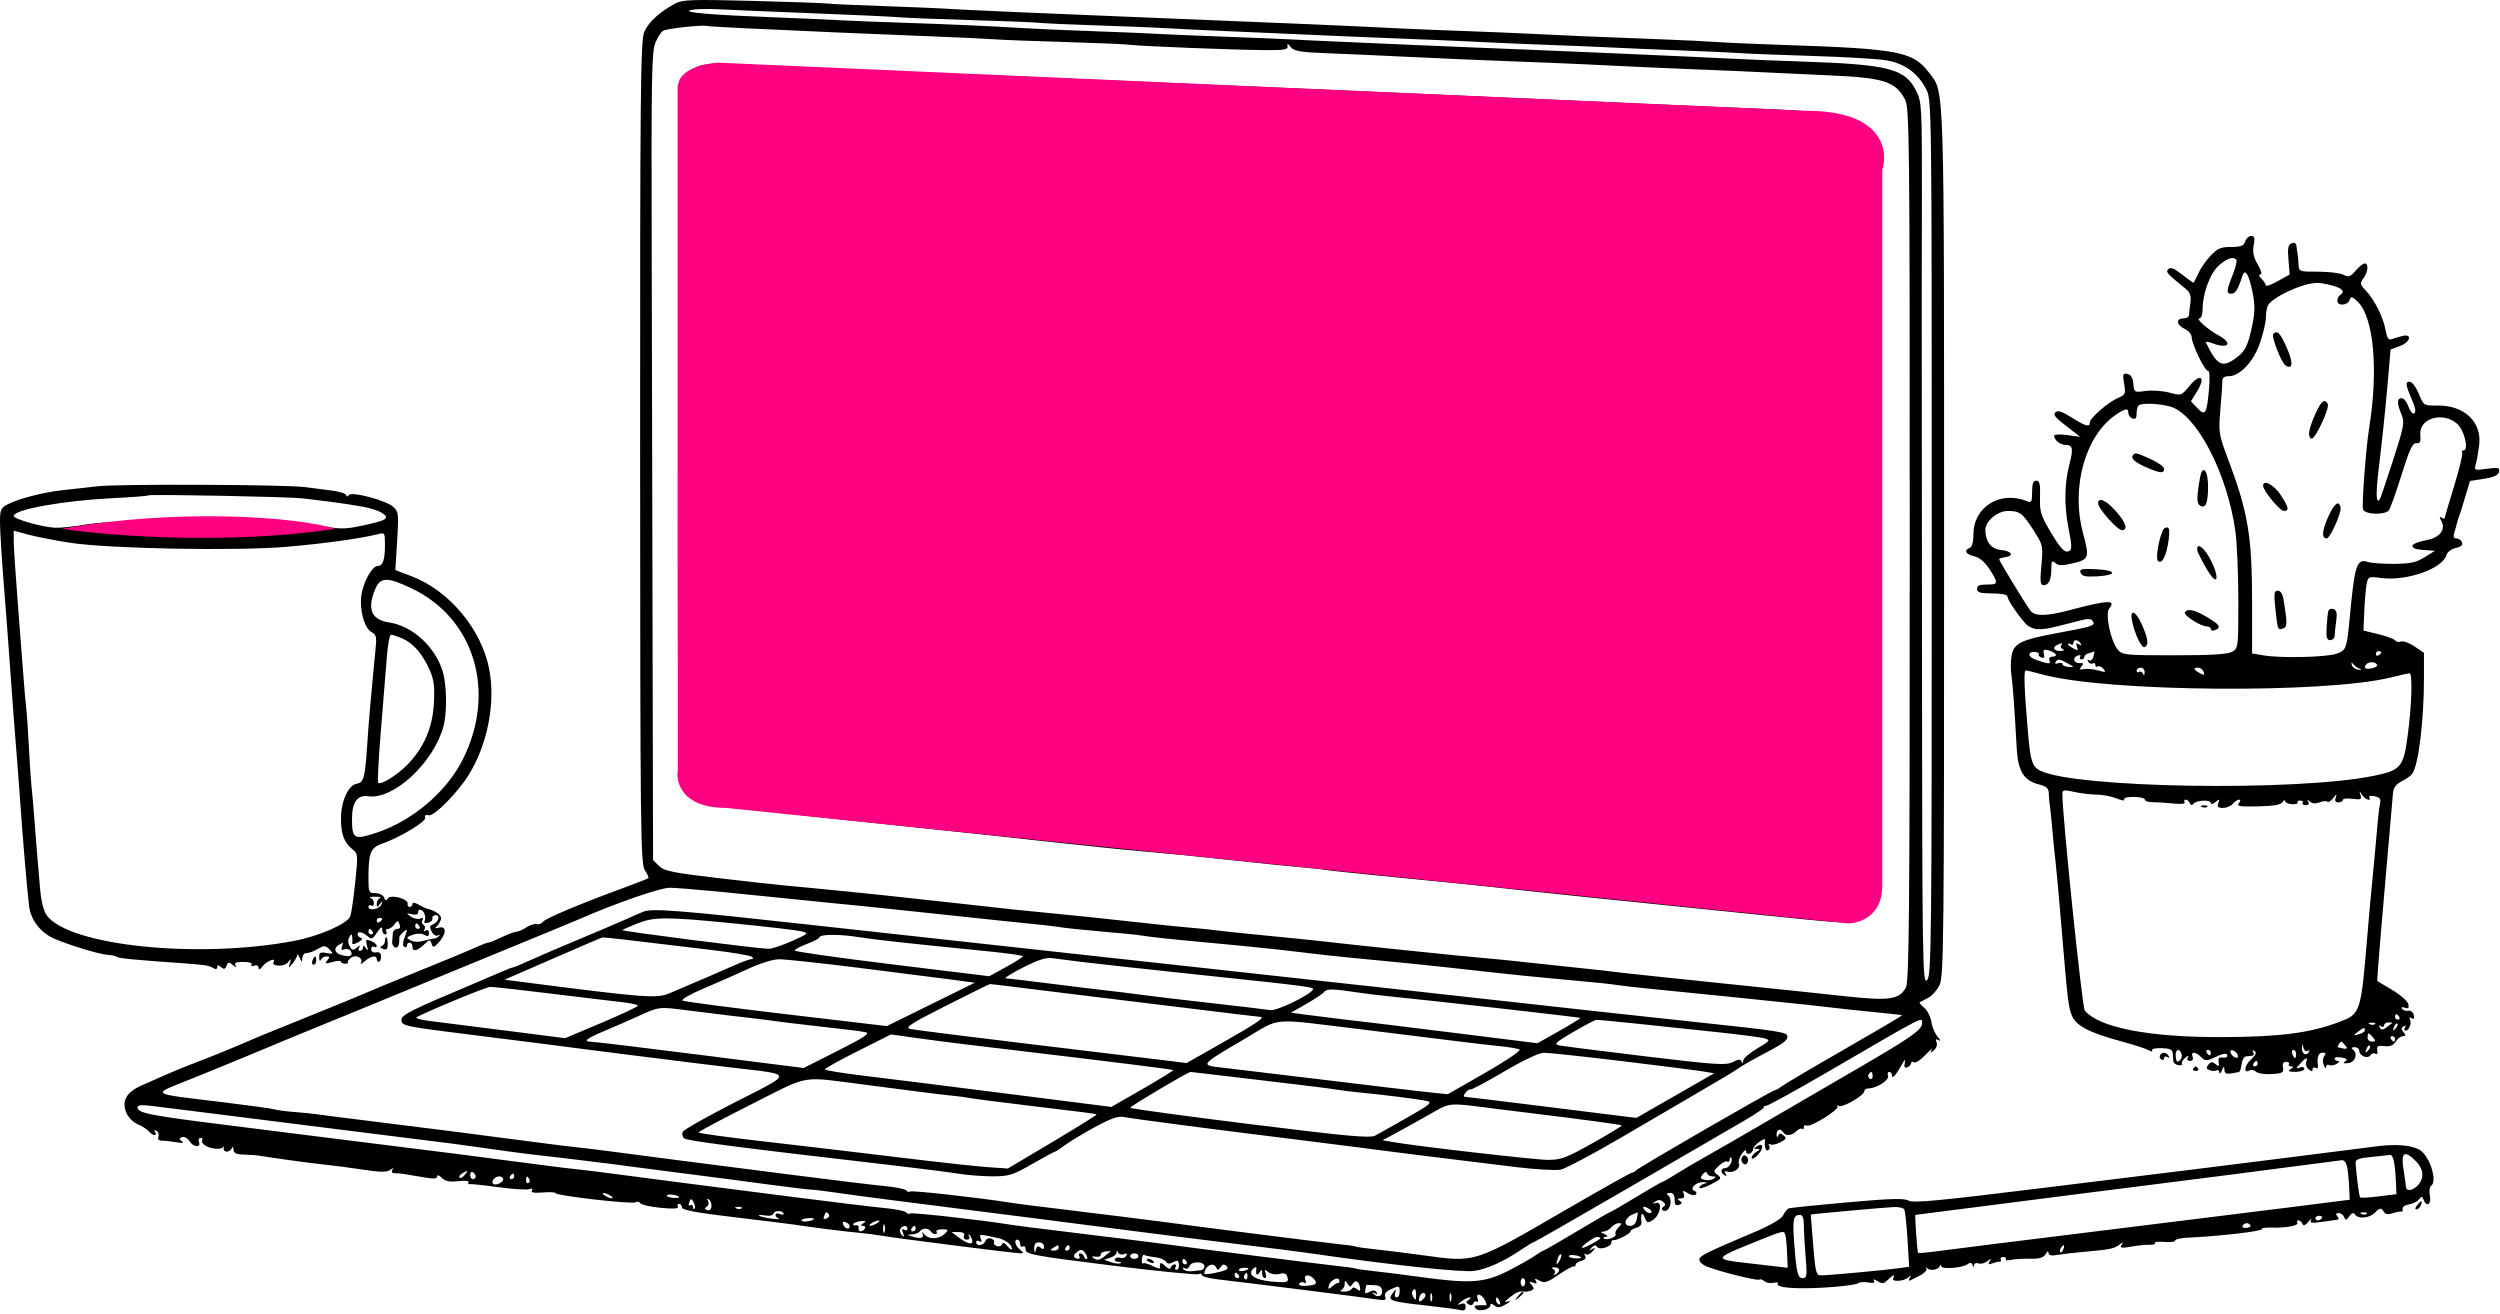 <svg width="373" height="196" viewBox="0 0 373 196" fill="none" xmlns="http://www.w3.org/2000/svg">
<path fill-rule="evenodd" clip-rule="evenodd" d="M100.723 0.535C98.343 1.833 96.729 3.325 96.114 4.794C95.567 6.098 95.494 13.713 95.507 67.532C95.522 123.949 95.577 128.867 96.205 129.826C96.581 130.399 96.821 130.935 96.74 131.016C96.658 131.098 95.12 131.704 93.322 132.364C86.663 134.807 81.425 137.003 81.027 137.518C80.801 137.81 80.38 137.969 80.091 137.872C79.801 137.774 79.115 137.988 78.566 138.348C78.017 138.708 77.331 139.008 77.041 139.016C76.751 139.024 75.775 139.387 74.873 139.823C73.97 140.259 73.075 140.622 72.883 140.629C72.692 140.637 71.953 140.909 71.242 141.233C69.814 141.885 67.212 142.964 60.238 145.796C57.682 146.835 55.036 147.934 54.359 148.24C53.682 148.545 50.082 150.022 46.359 151.522C42.635 153.021 39.22 154.408 38.769 154.602C34.427 156.47 31.791 157.554 29.537 158.4C28.071 158.951 26.04 159.774 25.024 160.229C24.009 160.684 22.302 161.437 21.231 161.903C18.859 162.935 18.107 164.237 18.848 166.027C19.127 166.699 19.878 167.459 20.533 167.73C21.183 168 21.928 168.477 22.189 168.791C22.76 169.479 23.554 169.56 23.139 168.889C22.952 168.586 23.027 168.527 23.348 168.725C23.624 168.896 23.75 169.294 23.629 169.609C23.489 169.973 23.686 170.183 24.165 170.183C24.581 170.183 25.545 170.291 26.306 170.423C27.233 170.583 27.51 170.534 27.144 170.275C26.691 169.954 26.697 169.849 27.173 169.666C27.491 169.544 27.969 169.795 28.237 170.224C28.819 171.156 30.033 171.294 29.686 170.388C29.556 170.05 29.665 169.773 29.928 169.773C30.191 169.773 30.298 169.948 30.166 170.163C30.033 170.377 30.287 170.746 30.73 170.983C31.666 171.484 33.085 171.551 33.334 171.106C33.428 170.937 33.449 171.03 33.38 171.311C33.312 171.594 33.511 171.824 33.824 171.824C34.136 171.824 34.485 171.594 34.599 171.311C34.723 171.005 34.819 171.088 34.839 171.517C34.863 172.061 35.243 172.242 36.409 172.265C37.256 172.282 38.317 172.36 38.769 172.439C40.376 172.721 45.777 173.468 47.795 173.688C50.243 173.954 51.888 174.169 55.179 174.651C56.897 174.903 57.82 174.871 58.233 174.546C58.68 174.194 58.753 174.199 58.532 174.569C58.349 174.873 58.513 175.056 58.965 175.054C59.685 175.051 60.084 175.108 63.488 175.697C64.71 175.909 65.231 175.857 65.231 175.523C65.231 175.248 65.521 175.338 65.921 175.737C66.43 176.247 67.072 176.375 68.375 176.229C69.369 176.117 70.04 176.191 69.912 176.399C69.786 176.602 69.835 176.726 70.022 176.674C70.207 176.622 72.152 176.825 74.343 177.125C76.533 177.424 78.62 177.556 78.98 177.418C79.394 177.259 79.531 177.332 79.355 177.618C79.163 177.929 79.668 178.022 80.974 177.918C82.019 177.835 82.873 177.877 82.873 178.01C82.873 178.388 94.302 179.704 94.817 179.386C95.068 179.231 95.391 179.292 95.535 179.523C95.679 179.754 97.059 180.063 98.602 180.209C100.51 180.392 101.322 180.34 101.142 180.048C100.996 179.812 101.072 179.619 101.311 179.619C101.55 179.619 101.746 179.859 101.746 180.151C101.746 180.535 103.936 180.942 109.643 181.619C113.987 182.134 118.003 182.631 118.567 182.722C120.746 183.074 125.848 183.721 128.003 183.919C129.244 184.033 130.721 184.219 131.285 184.331C132.772 184.628 151.48 187.006 152.209 186.991C152.756 186.98 152.756 186.923 152.209 186.477C151.473 185.877 151.224 184.953 151.799 184.953C152.025 184.953 152.209 185.241 152.209 185.593C152.209 185.944 152.394 186.118 152.62 185.979C152.845 185.839 153.031 186.059 153.032 186.467C153.033 187.133 154.338 187.372 165.717 188.793C172.692 189.664 178.6 190.253 178.844 190.102C179.088 189.951 179.288 190.002 179.288 190.215C179.288 190.428 180.349 190.724 181.647 190.874C186.168 191.394 203.711 193.604 205.306 193.854C206.641 194.063 206.872 194 206.671 193.478C206.515 193.069 206.783 192.69 207.443 192.389C208.78 191.78 208.827 191.792 208.827 192.748C208.827 193.2 208.623 193.569 208.373 193.569C208.119 193.569 208.029 193.253 208.169 192.851C208.376 192.258 208.311 192.272 207.799 192.935C206.947 194.036 207.33 194.179 212.725 194.773C215.207 195.046 217.561 195.361 217.956 195.472C218.435 195.608 218.674 195.447 218.674 194.988C218.674 194.512 218.454 194.378 217.956 194.551C217.357 194.76 217.37 194.699 218.034 194.185C218.472 193.846 219.026 193.572 219.265 193.575C219.504 193.579 219.449 193.74 219.143 193.934C218.69 194.221 218.686 194.348 219.119 194.616C219.431 194.809 219.718 194.744 219.813 194.459C219.902 194.192 220.141 194.077 220.345 194.203C220.549 194.329 220.606 194.146 220.472 193.795C220.112 192.857 221.032 193.019 221.549 193.985C221.792 194.439 221.845 194.787 221.666 194.757C221.487 194.727 220.981 194.724 220.541 194.751C219.959 194.786 219.864 194.923 220.192 195.25C220.711 195.77 222.366 195.367 222.366 194.722C222.366 194.444 222.577 194.464 222.954 194.777C223.415 195.159 223.793 195.12 224.698 194.596C225.358 194.214 225.502 194.028 225.033 194.164C224.351 194.36 224.386 194.262 225.238 193.583C226.253 192.775 226.738 192.586 227.453 192.72C227.656 192.758 228.093 192.685 228.423 192.559C228.91 192.372 228.926 192.212 228.509 191.708C228.075 191.186 228.111 191.133 228.735 191.373C229.271 191.579 229.387 191.513 229.154 191.136C228.899 190.724 229.015 190.713 229.706 191.083C230.448 191.48 230.875 191.348 232.525 190.206C233.594 189.466 234.608 188.905 234.777 188.959C234.947 189.012 235.085 188.892 235.085 188.693C235.085 188.494 235.473 188.229 235.947 188.106C236.495 187.962 236.696 187.698 236.499 187.379C236.313 187.078 236.36 186.983 236.616 187.141C236.851 187.287 237.295 187.095 237.603 186.716C238.084 186.123 238.076 186.075 237.547 186.37C237.037 186.655 237.023 186.616 237.461 186.145C237.837 185.741 238.076 185.709 238.282 186.033C238.626 186.576 240.419 186.025 240.419 185.376C240.419 185.144 240.557 184.985 240.726 185.025C241.184 185.131 243.29 184.047 243.29 183.704C243.29 183.541 243.671 183.308 244.136 183.186C244.602 183.065 244.949 182.72 244.908 182.421C244.736 181.149 245.001 180.688 245.372 181.615C245.727 182.501 245.837 182.535 246.636 182.004C247.737 181.273 248.089 179.148 247.055 179.477C246.48 179.661 246.466 179.627 246.969 179.271C247.388 178.975 247.737 178.983 248.117 179.299C248.519 179.632 248.537 179.829 248.189 180.045C247.929 180.206 247.883 180.441 248.087 180.567C249.032 181.151 249.745 178.965 248.829 178.292C248.597 178.122 248.731 177.988 249.137 177.984C249.628 177.98 249.855 178.298 249.855 178.991C249.855 179.747 250.02 179.941 250.505 179.754C251.028 179.554 251.048 179.438 250.607 179.158C250.186 178.891 250.222 178.81 250.765 178.805C251.242 178.801 251.388 178.586 251.219 178.143C250.999 177.572 251.079 177.557 251.828 178.025C252.302 178.32 252.836 178.406 253.016 178.214C253.195 178.023 253.104 177.781 252.812 177.677C251.99 177.384 253.052 176.327 254.11 176.385C254.804 176.423 254.836 176.471 254.265 176.62C253.871 176.723 253.547 176.983 253.547 177.196C253.547 177.41 254.322 177.189 255.269 176.706C256.828 175.911 256.923 175.779 256.269 175.301C255.591 174.805 255.602 174.725 256.457 173.929C256.955 173.464 257.521 173.18 257.712 173.299C257.904 173.417 258.06 173.287 258.06 173.011C258.06 172.734 258.157 172.605 258.275 172.723C258.654 173.102 257.992 174.286 257.401 174.286C256.709 174.286 256.648 174.946 257.303 175.351C257.614 175.543 257.665 175.462 257.451 175.117C257.233 174.764 257.314 174.657 257.696 174.793C258.545 175.095 259.704 174.36 259.445 173.683C259.32 173.359 259.511 172.674 259.87 172.162C260.229 171.65 260.522 171.473 260.522 171.767C260.522 172.062 260.753 172.226 261.035 172.132C261.317 172.038 261.548 171.749 261.548 171.49C261.548 171.231 261.968 170.725 262.481 170.366C262.994 170.006 263.388 169.864 263.355 170.05C263.192 170.988 263.441 171.843 263.811 171.615C264.04 171.473 264.104 171.157 263.953 170.912C263.798 170.662 263.867 170.584 264.108 170.733C264.345 170.879 265.023 170.748 265.614 170.442C266.513 169.976 266.594 169.805 266.107 169.401C265.657 169.027 265.477 169.038 265.312 169.448C265.177 169.785 265.088 169.717 265.067 169.26C265.032 168.481 265.651 168.29 266.061 168.952C266.426 169.543 267.344 169.457 268.034 168.767C268.361 168.439 268.744 168.285 268.884 168.425C269.023 168.565 269.138 168.453 269.138 168.176C269.138 167.9 269.325 167.789 269.554 167.93C270.099 168.267 274.548 165.483 274.156 165.05C273.991 164.867 274.08 164.847 274.354 165.004C274.907 165.321 278.164 163.432 278.164 162.793C278.164 162.57 278.45 162.388 278.8 162.388C279.986 162.388 281.933 161.129 281.697 160.514C281.573 160.191 281.651 159.926 281.869 159.926C282.088 159.926 282.267 160.148 282.267 160.419C282.267 161.075 282.856 160.457 283.715 158.901C284.201 158.019 284.338 157.923 284.197 158.562C284.056 159.203 284.161 159.393 284.569 159.236C284.882 159.116 285.138 158.842 285.138 158.627C285.138 158.412 285.328 158.354 285.56 158.497C285.792 158.64 286.564 158.144 287.275 157.393C287.987 156.643 288.408 156.306 288.211 156.644C287.906 157.168 287.953 157.179 288.523 156.717C288.899 156.411 289.083 155.888 288.942 155.521C288.757 155.04 288.845 154.959 289.274 155.211C289.603 155.405 289.532 155.183 289.109 154.701C288.697 154.231 288.272 153.23 288.163 152.476C288.053 151.722 287.579 150.778 287.109 150.377C286.638 149.977 286.325 149.601 286.414 149.543C286.502 149.485 287.056 149.195 287.645 148.899C288.234 148.603 289.019 147.725 289.39 146.948C290.006 145.655 290.063 140.018 290.059 81.008C290.054 11.131 290.143 13.892 287.816 10.842C285.403 7.678 283.292 7.276 266.061 6.704C261.999 6.569 257.568 6.376 256.214 6.274C254.86 6.172 251.075 5.987 247.803 5.863C238.204 5.5 232.677 5.266 228.521 5.048C226.377 4.935 221.946 4.75 218.674 4.637C215.402 4.524 210.971 4.344 208.827 4.237C199.836 3.788 194.26 3.549 170.467 2.59C156.702 2.035 144.055 1.486 142.363 1.369C140.67 1.251 135.87 1.042 131.696 0.903C127.521 0.764 123.818 0.596 123.466 0.528C123.113 0.462 118.128 0.284 112.388 0.135C103.171 -0.104 101.807 -0.057 100.723 0.535ZM121.234 1.978C127.101 2.205 132.916 2.474 134.157 2.574C135.398 2.675 140.291 2.868 145.03 3.002C149.768 3.137 154.292 3.318 155.081 3.406C155.871 3.493 159.841 3.671 163.902 3.799C167.964 3.928 172.672 4.118 174.364 4.223C176.057 4.327 179.841 4.511 182.775 4.633C188.919 4.887 195.767 5.187 201.648 5.458C203.904 5.562 208.427 5.746 211.699 5.866C214.971 5.987 219.218 6.172 221.136 6.277C223.054 6.383 227.485 6.571 230.982 6.696C234.48 6.82 238.818 7 240.624 7.095C242.429 7.19 247.044 7.384 250.881 7.527C254.717 7.67 258.754 7.853 259.852 7.936C260.95 8.018 265.658 8.202 270.314 8.345C274.97 8.487 279.875 8.768 281.214 8.969C284.061 9.396 286.068 10.801 287.366 13.275C288.215 14.893 288.215 14.949 288.215 80.216C288.215 141.465 288.172 145.581 287.509 146.244C286.841 146.912 286.801 144.206 286.759 96.102C286.735 68.136 286.718 44.977 286.721 44.639C286.725 44.301 286.736 37.569 286.748 29.679C286.767 16.198 286.719 15.235 285.957 13.678C284.261 10.216 281.974 9.624 268.522 9.168C264.461 9.031 259.568 8.829 257.65 8.721C253.968 8.513 227.773 7.378 220.11 7.094C217.628 7.002 213.566 6.832 211.084 6.715C208.602 6.598 203.894 6.391 200.622 6.254C197.35 6.117 193.75 5.949 192.621 5.881C191.493 5.812 186.97 5.626 182.57 5.466C178.17 5.307 173.646 5.117 172.518 5.045C171.39 4.972 167.236 4.799 163.287 4.659C159.338 4.519 154.815 4.325 153.235 4.227C147.877 3.898 141.768 3.622 134.978 3.402C131.255 3.281 126.639 3.096 124.721 2.991C122.803 2.887 118.741 2.706 115.695 2.59C106.091 2.224 101.848 1.867 102.976 1.521C103.541 1.349 105.479 1.288 107.284 1.386C109.09 1.485 115.367 1.751 121.234 1.978ZM110.568 4.19C117.448 4.531 132.336 5.176 139.901 5.462C143.399 5.593 147.184 5.773 148.312 5.862C149.44 5.95 154.148 6.132 158.774 6.265C163.4 6.399 167.831 6.587 168.62 6.684C170.384 6.901 183.955 7.437 188.724 7.479C191.609 7.504 192.192 7.403 192.103 6.894C192.022 6.435 192.141 6.466 192.573 7.016C193.055 7.631 193.964 7.786 198.015 7.942C200.69 8.046 206.479 8.306 210.879 8.519C215.279 8.733 221.833 9.015 225.443 9.145C229.054 9.275 233.669 9.463 235.7 9.561C245.715 10.05 248.443 10.174 253.752 10.377C256.912 10.497 261.158 10.684 263.189 10.791C265.22 10.899 269.466 11.096 272.625 11.23C281.033 11.586 282.74 12.111 284.207 14.795C284.893 16.052 284.933 19.706 284.933 81.194C284.933 136.289 284.845 146.428 284.357 147.34C283.4 149.129 281.87 149.355 275.462 148.653C272.322 148.309 268.738 147.928 267.497 147.807C266.256 147.686 262.655 147.314 259.496 146.979C256.337 146.645 251.075 146.096 247.803 145.759C244.532 145.422 241.301 145.068 240.624 144.971C239.947 144.875 238.193 144.68 236.726 144.536C235.259 144.393 231.567 143.999 228.521 143.66C225.474 143.32 222.05 142.977 220.913 142.895C218.992 142.759 200.833 140.87 197.135 140.422C196.232 140.313 192.632 139.948 189.134 139.611C185.637 139.275 182.221 138.917 181.544 138.817C180.867 138.717 179.206 138.545 177.852 138.434C176.498 138.323 173.728 138.045 171.697 137.817C165.482 137.115 159.072 136.449 153.645 135.94C152.066 135.791 150.22 135.599 149.543 135.512C148.866 135.425 145.542 135.058 142.158 134.696C138.773 134.334 135.265 133.951 134.363 133.844C131.971 133.561 120.413 132.403 117.541 132.159C116.187 132.044 111.506 131.527 107.139 131.011C100.301 130.203 99.076 129.95 98.318 129.193L97.438 128.313L97.345 86.578C97.294 63.624 97.245 41.706 97.235 37.87C97.169 10.855 97.225 7.706 97.801 6.328C98.119 5.566 98.629 4.782 98.934 4.585C99.418 4.273 104.882 3.674 105.44 3.872C105.553 3.912 107.861 4.055 110.568 4.19ZM104.246 9.872C103.477 10.152 102.462 10.903 101.989 11.539L101.13 12.698V64.465C101.13 121.762 100.948 118.011 103.797 119.387C105.271 120.099 107.66 120.398 134.363 123.205C142.035 124.012 152.374 125.125 157.338 125.679C162.302 126.232 168.579 126.868 171.287 127.093C173.995 127.318 179.441 127.86 183.39 128.297C187.339 128.735 191.955 129.207 193.647 129.348C195.34 129.488 197.186 129.685 197.75 129.786C198.314 129.887 201.822 130.265 205.545 130.626C209.268 130.987 212.776 131.333 213.34 131.394C213.905 131.456 215.751 131.643 217.443 131.809C219.135 131.976 220.982 132.164 221.546 132.227C226.382 132.77 232.413 133.412 238.983 134.084C243.27 134.522 253.413 135.56 261.523 136.39C276.21 137.893 276.274 137.896 277.726 137.117C278.599 136.649 279.474 135.718 279.908 134.797C280.591 133.346 280.626 130.062 280.526 77.533L280.42 21.808L279.265 20.063C278.566 19.008 277.52 18.071 276.62 17.695C274.92 16.984 269.939 16.488 261.342 16.171C258.071 16.051 249.209 15.667 241.649 15.319C234.09 14.97 217.197 14.224 204.109 13.659C191.021 13.095 174.036 12.36 166.364 12.026C158.692 11.693 143.645 11.05 132.927 10.598C122.208 10.146 111.685 9.683 109.541 9.57C106.971 9.433 105.167 9.537 104.246 9.872ZM139.901 14.049C139.901 14.149 139.717 14.344 139.491 14.484C139.265 14.623 139.081 14.542 139.081 14.303C139.081 14.064 139.265 13.868 139.491 13.868C139.717 13.868 139.901 13.95 139.901 14.049ZM334.987 36.023C334.777 36.683 334.366 36.844 332.885 36.844C331.337 36.844 330.843 37.057 329.792 38.177C329.105 38.911 328.282 40.111 327.964 40.844C327.646 41.578 327.321 42.177 327.242 42.177C327.164 42.177 326.396 41.619 325.536 40.935C324.407 40.037 323.85 39.818 323.531 40.143C323.094 40.588 323.24 40.756 326.108 43.094C326.764 43.629 326.938 44.138 326.806 45.145C326.71 45.883 326.619 46.716 326.604 46.998C326.589 47.28 326.207 47.511 325.756 47.511C324.602 47.511 324.734 48.518 325.961 49.077C326.525 49.335 326.988 49.872 326.991 50.272C326.996 51.309 328.92 55.306 329.414 55.306C329.675 55.306 329.737 56.326 329.583 58.076C329.256 61.774 329.026 62.143 327.839 60.879L326.889 59.868L327.81 58.377C329.142 56.224 328.292 55.611 326.682 57.564C325.455 59.052 325.443 59.056 323.658 58.576C322.673 58.311 321.091 58.2 320.144 58.33C318.447 58.562 318.419 58.546 318.293 57.247C318.207 56.35 317.922 55.882 317.405 55.784C316.733 55.657 316.677 55.829 316.918 57.259C317.171 58.757 317.105 58.914 316.037 59.361C314.572 59.976 311.806 62.365 311.806 63.017C311.806 63.785 311.177 63.615 309.072 62.28C307.696 61.407 307.005 61.177 306.699 61.489C306.265 61.931 306.528 62.222 309.274 64.332L310.37 65.175L308.422 64.912C307.327 64.765 306.473 64.814 306.473 65.024C306.473 65.637 307.405 66.384 308.172 66.384C309.279 66.384 309.375 66.915 308.721 69.427C308.033 72.069 307.974 75.472 308.565 78.487C309.203 81.744 309.191 82.143 308.454 82.293C307.975 82.39 307.247 81.553 306.034 79.513C304.471 76.882 304.307 76.353 304.373 74.156C304.432 72.208 304.32 71.717 303.818 71.717C303.357 71.717 303.191 72.163 303.191 73.402C303.191 74.846 303.088 75.045 302.473 74.793C298.444 73.141 294.438 75.603 294.438 79.732C294.438 80.851 294.232 81.608 293.891 81.739C292.964 82.094 293.284 82.716 294.536 82.991C295.305 83.16 296.107 83.825 296.793 84.861C298.095 86.83 298.117 87.193 296.934 87.202C295.23 87.214 294.985 87.305 294.985 87.923C294.985 88.396 295.509 88.538 297.242 88.538C298.531 88.538 299.498 88.721 299.498 88.965C299.498 89.425 300.838 91.456 302.126 92.949C302.618 93.519 303.388 93.872 304.137 93.872C305.294 93.872 305.958 93.735 310.12 92.638C311.57 92.256 311.988 92.27 312.265 92.71C312.66 93.338 312.201 93.486 306.78 94.484C301.581 95.441 300.475 95.986 300.143 97.755C299.994 98.553 299.966 99.805 300.082 100.539C300.287 101.835 300.585 105.92 300.894 111.661C301.075 115.02 301.952 116.465 304.153 117.022C305.378 117.333 305.658 117.596 305.684 118.458C305.701 119.039 305.767 119.791 305.83 120.13C305.893 120.468 306.074 122.222 306.231 124.027C306.389 125.832 306.593 127.863 306.685 128.54C306.777 129.217 307.139 133.187 307.489 137.361C308.52 149.62 308.59 150.225 309.135 151.55C309.755 153.057 311.771 154.101 316.524 155.378C318.33 155.863 320.149 156.452 320.568 156.688C320.986 156.923 321.22 156.94 321.089 156.727C320.952 156.506 321.551 156.358 322.482 156.382C323.732 156.415 324.126 156.595 324.166 157.15C324.194 157.549 324.24 158.088 324.268 158.349C324.297 158.609 324.644 158.87 325.04 158.928C325.436 158.986 325.668 158.886 325.557 158.706C325.445 158.526 325.665 158.126 326.044 157.819C326.518 157.434 326.637 157.419 326.426 157.772C326.233 158.093 326.352 158.285 326.744 158.285C327.133 158.285 327.281 158.051 327.135 157.67C326.822 156.853 327.579 156.885 328.418 157.724C328.992 158.298 329.246 158.318 330.191 157.861C331.664 157.15 332.32 157.044 332.32 157.519C332.32 157.735 331.997 157.856 331.602 157.79C331.088 157.704 330.923 157.897 331.023 158.468C331.138 159.126 331.056 159.179 330.565 158.771C330.093 158.38 329.867 158.396 329.492 158.848C329.122 159.294 329.163 159.477 329.68 159.674C330.044 159.814 330.511 159.825 330.716 159.698C330.921 159.571 331.102 159.709 331.118 160.005C331.134 160.3 331.305 160.172 331.499 159.721C331.799 159.023 331.856 159.007 331.881 159.616C331.902 160.13 332.169 160.283 332.833 160.159C333.34 160.064 333.882 159.973 334.037 159.957C334.191 159.94 334.375 159.419 334.447 158.798C334.518 158.177 334.808 157.647 335.089 157.618C335.372 157.59 335.798 157.544 336.037 157.516C336.275 157.488 336.339 157.251 336.179 156.991C335.993 156.69 336.066 156.629 336.38 156.823C336.728 157.038 336.559 157.419 335.805 158.119C334.829 159.022 334.705 160.275 335.649 159.692C335.868 159.557 336.301 159.654 336.608 159.91C336.916 160.165 337.981 160.32 338.976 160.253C340.558 160.147 340.763 160.025 340.619 159.277C340.511 158.71 340.669 158.422 341.088 158.422C341.436 158.422 341.625 158.576 341.509 158.764C341.393 158.952 341.539 159.109 341.835 159.112C342.225 159.116 342.204 159.227 341.756 159.516C341.289 159.818 341.463 159.915 342.474 159.92C343.207 159.923 343.808 159.722 343.808 159.472C343.808 159.214 343.508 159.133 343.113 159.285C342.503 159.518 342.512 159.448 343.176 158.713C344.065 157.732 344.396 157.639 344.081 158.46C343.957 158.782 344.122 159.267 344.447 159.536C344.899 159.911 345.039 159.912 345.039 159.542C345.039 159.276 345.235 159.179 345.476 159.328C345.717 159.477 345.88 159.349 345.838 159.044C345.66 157.752 345.901 157.054 346.525 157.054C347.002 157.054 347.075 157.199 346.781 157.567C346.547 157.859 346.513 158.433 346.701 158.901C346.884 159.352 347.045 159.479 347.061 159.184C347.077 158.889 347.273 158.76 347.497 158.898C347.721 159.037 348.228 158.961 348.625 158.73C349.023 158.498 349.117 158.304 348.834 158.297C348.552 158.291 348.321 158.126 348.321 157.932C348.321 157.737 348.799 157.67 349.384 157.782C350.179 157.934 350.309 158.079 349.897 158.358C349.509 158.621 349.65 158.695 350.372 158.611C351.442 158.485 351.849 157.15 351.002 156.548C350.754 156.372 350.877 156.244 351.295 156.24C351.69 156.237 352.013 156.491 352.013 156.805C352.013 157.557 353.301 158.037 353.678 157.426C353.84 157.164 354.168 157.07 354.408 157.218C354.67 157.38 354.783 157.18 354.693 156.713C354.57 156.075 354.754 155.963 355.742 156.079C356.592 156.178 357.086 155.983 357.447 155.405C357.726 154.958 358.21 154.593 358.521 154.593C358.963 154.593 358.982 154.465 358.608 154.014C358.24 153.571 358.243 153.363 358.621 153.13C358.934 152.936 359.008 152.998 358.822 153.298C358.661 153.559 358.705 153.772 358.92 153.772C359.448 153.772 359.876 152.572 359.541 152.031C359.375 151.761 359.468 151.715 359.785 151.911C360.14 152.131 360.249 151.992 360.141 151.461C360.051 151.022 359.697 150.743 359.312 150.809C358.942 150.871 358.524 150.734 358.382 150.506C358.228 150.255 358.395 150.193 358.803 150.349C359.31 150.544 359.444 150.414 359.332 149.833C359.25 149.406 358.169 148.45 356.931 147.709L354.68 146.362L354.802 144.426C354.87 143.361 355.379 137.32 355.933 131.002C356.488 124.684 356.982 118.99 357.032 118.349C357.096 117.513 357.473 117.003 358.363 116.547C359.045 116.198 359.742 115.707 359.911 115.457C360.859 114.054 361.655 107.488 361.655 101.07V97.395L360.241 96.441C359.464 95.916 358.555 95.591 358.223 95.719C357.89 95.847 357.51 95.778 357.379 95.565C357.248 95.353 356.125 94.932 354.885 94.629L352.629 94.077L352.752 91.205C352.819 89.626 352.977 87.805 353.102 87.158C353.324 86.016 353.384 85.99 355.262 86.239C359.077 86.745 364.492 84.827 365.027 82.78C365.137 82.36 365.746 81.906 366.391 81.765C367.18 81.592 367.484 81.319 367.331 80.921C367.207 80.598 366.836 80.333 366.507 80.333C366.082 80.333 365.988 80.078 366.184 79.462C366.336 78.982 366.505 78.382 366.56 78.128C366.614 77.874 366.764 77.389 366.893 77.051C367.021 76.712 367.44 75.384 367.824 74.1L368.522 71.764L370.622 71.43C372.12 71.192 372.761 70.892 372.859 70.385C372.979 69.762 372.754 69.706 371.056 69.939C369.154 70.2 369.121 70.185 369.396 69.218C369.55 68.674 369.774 67.399 369.895 66.384C370.303 62.943 367.689 60.468 363.687 60.505C361.624 60.524 361.614 60.517 360.877 58.736C360.463 57.735 359.863 56.947 359.515 56.947C358.83 56.947 358.908 57.457 359.965 59.9C360.39 60.881 360.474 61.508 360.204 61.675C359.975 61.816 359.589 61.364 359.347 60.671C359.106 59.977 358.649 59.409 358.332 59.409C357.612 59.409 357.602 60.176 358.298 61.833C358.795 63.014 358.69 63.585 357.018 68.752C356.016 71.85 355.126 74.461 355.041 74.555C354.458 75.195 354.45 73.518 355.016 68.961C355.375 66.077 355.895 61.111 356.173 57.925L356.678 52.134L358.038 51.642C359.648 51.06 359.974 49.739 358.411 50.131C357.867 50.268 357.151 50.483 356.82 50.611C356.378 50.781 356.141 50.423 355.935 49.279C355.585 47.337 354.306 44.768 353.002 43.385C352.107 42.437 352.07 42.26 352.615 41.539C353.319 40.608 353.435 39.306 352.814 39.306C352.578 39.306 351.966 39.792 351.454 40.387C350.662 41.308 350.396 41.399 349.655 41.002C349.177 40.746 347.48 40.536 345.886 40.536C343.009 40.536 342.987 40.528 342.94 39.408C342.914 38.788 342.85 38.095 342.797 37.87C342.745 37.644 342.674 37.142 342.639 36.754C342.598 36.284 342.357 36.134 341.916 36.303C341.388 36.505 341.292 36.999 341.437 38.755L341.619 40.953L339.842 41.946C338.864 42.493 338.064 42.782 338.064 42.588C338.064 42.395 337.774 41.946 337.419 41.591C337.021 41.193 336.958 40.947 337.254 40.947C337.549 40.947 337.397 40.374 336.863 39.469C336.218 38.377 336.059 37.627 336.252 36.597C336.458 35.501 336.379 35.203 335.881 35.203C335.532 35.203 335.13 35.572 334.987 36.023ZM333.664 38.735C333.802 38.872 333.555 39.895 333.117 41.007C332.157 43.443 332.133 43.819 332.944 43.819C333.523 43.819 333.922 43.167 334.556 41.186C334.948 39.965 335.537 40.897 336.078 43.59C336.453 45.455 336.449 46.54 336.06 48.423C335.381 51.707 334.971 52.494 333.361 53.597C331.49 54.879 330.74 54.436 329.118 51.098C329.035 50.926 329.457 50.973 330.055 51.2C332.469 52.118 333.219 51.244 331.035 50.056C329.415 49.175 327.534 47.511 328.157 47.511C328.416 47.511 328.628 46.899 328.628 46.15C328.628 43.732 329.786 40.67 331.127 39.541C332.364 38.501 333.173 38.244 333.664 38.735ZM348.013 42.609C349.536 43.032 349.935 43.533 349.141 44.024C348.916 44.163 348.731 44.543 348.731 44.868C348.731 45.685 350.225 45.615 350.544 44.783C350.775 44.18 350.906 44.202 351.735 44.981C354.169 47.267 354.886 55.152 353.463 63.965C352.994 66.866 352.352 75.453 352.563 76.002C352.865 76.788 355.823 76.884 356.42 76.128C356.642 75.846 357.494 73.466 358.314 70.839C359.496 67.051 359.952 66.076 360.52 66.121C361.086 66.167 361.21 65.907 361.111 64.887C360.873 62.428 364.416 61.343 366.587 63.21C367.674 64.146 368.411 67.204 367.549 67.204C367.327 67.204 367.241 67.361 367.36 67.551C367.478 67.743 366.934 69.982 366.153 72.528C365.371 75.074 364.732 77.236 364.732 77.333C364.732 77.43 364.524 77.381 364.27 77.224C363.936 77.018 363.924 77.147 364.226 77.686C364.976 79.026 364.044 80.22 361.946 80.605C359.461 81.062 359.221 81.886 361.526 82.052L363.296 82.179L361.744 83.144C360.499 83.918 359.606 84.112 357.229 84.127C355.599 84.137 353.871 84.019 353.388 83.866C351.596 83.297 351.338 84.077 350.551 92.436C350.144 96.771 350.029 97.069 348.582 97.546C347.005 98.067 340.285 98.217 337.756 97.788L336.012 97.492V89.992C336.012 79.988 335.425 76.468 332.422 68.489C331.029 64.786 330.987 64.515 331.282 61.104C331.451 59.156 331.581 57.239 331.57 56.845C331.556 56.355 331.863 56.127 332.536 56.127C334.205 56.127 336.262 53.92 337.21 51.11C337.68 49.72 338.064 48.08 338.064 47.465C338.064 46.85 338.175 46.059 338.31 45.707C338.793 44.448 343.347 42.278 345.654 42.207C346.105 42.193 347.167 42.374 348.013 42.609ZM339.178 49.816C338.828 50.166 340.38 54.142 341.022 54.539C342.107 55.21 342.174 54.116 341.185 51.879C340.217 49.691 339.766 49.228 339.178 49.816ZM345.445 61.768C344.43 64.063 344.251 65.206 344.874 65.429C345.416 65.623 347.655 60.812 347.294 60.228C346.799 59.427 346.296 59.846 345.445 61.768ZM323.801 60.66C327.684 61.738 332.313 70.597 333.517 79.251C333.761 81.007 333.961 85.655 333.961 89.579C333.961 96.549 333.94 96.727 333.038 97.242C332.376 97.621 329.93 97.77 324.386 97.77C316.993 97.77 316.626 97.731 315.949 96.895C314.888 95.585 314.064 91.534 314.703 90.765C315.789 89.457 314.51 89.517 308.729 91.049C305.377 91.937 303.595 91.967 302.966 91.146C302.256 90.221 298.267 83.673 298.267 83.433C298.267 83.339 298.683 83.203 299.19 83.131C300.573 82.934 300.125 82.197 298.537 82.055C297.091 81.926 296.216 80.799 296.216 79.064C296.216 77.755 298.033 76.229 299.582 76.236C301.372 76.245 301.728 76.514 303.415 79.132C304.812 81.301 304.841 81.428 304.578 84.332C304.35 86.848 304.405 87.308 304.936 87.308C305.687 87.308 306.062 86.459 306.062 84.762C306.062 83.708 306.156 83.593 306.669 84.018C307.146 84.414 307.717 84.416 309.336 84.028C311.694 83.462 311.774 83.213 310.781 79.512C308.943 72.665 311.152 64.869 315.798 61.805C317.164 60.904 317.55 60.864 317.55 61.622C317.55 61.936 317.827 62.299 318.166 62.429C318.603 62.597 318.781 62.392 318.781 61.721C318.781 61.201 318.904 60.653 319.055 60.503C319.465 60.092 322.067 60.178 323.801 60.66ZM318.194 67.978C317.9 68.454 318.694 69.089 320.543 69.862C322.376 70.628 322.884 70.646 322.884 69.944C322.884 69.646 321.994 68.999 320.906 68.508C318.68 67.502 318.509 67.469 318.194 67.978ZM328.475 70.401C328.36 70.587 328.137 71.716 327.978 72.911C327.761 74.549 327.828 75.169 328.251 75.43C329.073 75.939 329.435 75.1 329.442 72.665C329.448 70.7 328.975 69.592 328.475 70.401ZM14.562 72.554C12.983 72.738 10.66 72.997 9.401 73.128C6.582 73.422 2.824 74.38 1.207 75.215C0.101 75.787 -0.002 76.025 2.91547e-05 77.985C0.002 79.163 0.268 83.451 0.592 87.513C0.916 91.575 1.287 96.467 1.417 98.385C1.68 102.288 2.365 111.35 2.658 114.796C2.763 116.037 2.948 118.53 3.069 120.335C3.37 124.833 4.077 133.091 4.342 135.205C4.605 137.302 6.087 139.198 8.15 140.077C10.453 141.058 14.859 142.39 15.998 142.45C16.562 142.48 17.209 142.62 17.434 142.761C17.808 142.995 19.75 143.183 27.486 143.734C30.67 143.961 31.224 144.054 31.896 144.474C32.198 144.662 32.409 144.595 32.409 144.31C32.409 143.944 32.548 143.94 32.977 144.296C33.416 144.661 33.602 144.616 33.802 144.095C34.023 143.52 34.16 143.503 34.749 143.982C35.224 144.367 35.343 144.381 35.131 144.028C34.907 143.656 35.229 143.515 36.307 143.515C37.18 143.515 37.688 143.682 37.541 143.921C37.397 144.153 37.562 144.222 37.927 144.082C38.307 143.936 38.569 144.062 38.577 144.394C38.585 144.76 38.796 144.678 39.192 144.155C39.761 143.402 41.258 142.807 40.826 143.505C40.397 144.2 42.405 144.289 42.944 143.598C43.443 142.959 43.468 142.969 43.249 143.72C43.013 144.53 43.018 144.53 43.658 143.745C44.015 143.306 44.32 142.753 44.336 142.514C44.352 142.275 44.523 142.449 44.718 142.9C45.019 143.601 45.074 143.616 45.099 143.002C45.115 142.608 45.312 142.261 45.538 142.233C46.327 142.135 46.571 142.046 47.535 141.512C48.37 141.049 48.599 141.072 49.176 141.678C49.802 142.337 49.773 142.371 48.718 142.186C47.774 142.02 47.595 142.13 47.622 142.854C47.639 143.331 47.747 143.49 47.861 143.208C47.975 142.926 48.352 142.695 48.7 142.695C49.206 142.695 49.233 142.813 48.836 143.291C48.412 143.802 48.523 143.836 49.606 143.525C50.302 143.326 50.872 143.303 50.872 143.475C50.872 143.648 51.149 143.789 51.487 143.789C51.825 143.789 52.013 143.699 51.904 143.59C51.794 143.481 52.013 143.166 52.388 142.891C53.15 142.335 54.26 142.972 53.835 143.72C53.707 143.946 53.972 143.807 54.423 143.413C55.33 142.62 56.205 142.469 56.205 143.105C56.205 143.331 56.35 143.515 56.528 143.515C56.705 143.515 56.85 143.164 56.85 142.735C56.85 142.207 56.613 142.001 56.117 142.096C55.677 142.181 55.385 141.992 55.385 141.621C55.385 141.283 55.569 141.119 55.795 141.259C56.021 141.398 56.205 141.337 56.205 141.122C56.205 140.781 55.282 140.233 54.708 140.233C54.599 140.233 54.626 140.649 54.768 141.156C54.972 141.879 54.935 141.946 54.597 141.464C54.306 141.047 54.164 141.014 54.16 141.361C54.157 141.644 53.958 141.874 53.719 141.874C53.481 141.874 53.423 141.644 53.593 141.361C53.819 140.985 53.724 140.992 53.236 141.388C52.672 141.844 52.507 141.809 52.16 141.161C51.907 140.689 51.894 140.166 52.125 139.801C52.449 139.288 52.508 139.291 52.555 139.823C52.585 140.161 52.585 140.585 52.555 140.764C52.525 140.942 52.919 140.865 53.429 140.592C54 140.287 54.16 140.03 53.845 139.925C53.183 139.704 53.175 138.97 53.836 139.105C54.113 139.161 54.6 139.45 54.918 139.747C55.403 140.199 55.62 140.1 56.258 139.132C56.819 138.282 57.021 138.166 57.023 138.695C57.025 139.089 57.221 139.413 57.46 139.413C57.699 139.413 57.781 139.228 57.641 139.002C57.502 138.777 57.609 138.592 57.88 138.592C58.15 138.592 58.593 138.289 58.863 137.919C59.32 137.295 59.374 137.295 59.614 137.919C59.781 138.354 59.659 138.592 59.27 138.592C58.938 138.592 58.644 138.869 58.616 139.207C58.587 139.546 58.541 140.13 58.513 140.507C58.485 140.883 58.693 141.267 58.974 141.361C59.4 141.503 59.625 140.925 59.575 139.823C59.57 139.71 59.825 139.38 60.142 139.089C60.823 138.464 60.851 138.601 60.324 139.986C60.071 140.651 60.071 141.112 60.324 141.269C60.541 141.403 60.718 141.317 60.718 141.078C60.718 140.839 60.903 140.643 61.129 140.643C61.354 140.643 61.539 140.92 61.539 141.259C61.539 142.044 62.267 141.889 63.32 140.879C64.085 140.146 64.162 140.14 64.392 140.796C64.615 141.431 64.729 141.406 65.498 140.561C66.641 139.303 66.626 138.086 65.47 138.408C64.99 138.542 64.809 138.499 65.056 138.311C65.298 138.127 65.618 137.648 65.766 137.245C66.005 136.599 65.112 135.898 63.59 135.535C63.477 135.508 62.97 135.255 62.462 134.973C61.882 134.651 61.539 134.618 61.539 134.885C61.539 135.119 61.354 135.31 61.129 135.31C60.903 135.31 60.764 135.094 60.821 134.831C60.975 134.112 58.271 133.391 57.868 134.044C57.627 134.434 57.49 134.401 57.301 133.908C57.164 133.551 56.584 133.258 56.013 133.258C55.031 133.258 54.974 133.139 54.974 131.053C54.974 127.268 55.276 126.486 56.961 125.898C59.679 124.95 63.661 122.547 63.445 121.986C63.312 121.639 63.492 121.519 63.963 121.642C64.743 121.846 68.293 118.264 69.921 115.631C72.743 111.066 73.947 104.917 73.002 99.894C71.882 93.941 67.038 88.122 61.42 85.98L58.984 85.051L59.253 80.72C59.504 76.669 59.466 76.338 58.667 75.615C57.603 74.652 52.417 73.278 52.05 73.862C51.879 74.132 51.74 74.129 51.639 73.852C51.556 73.621 50.564 73.319 49.436 73.181C48.307 73.043 46.553 72.818 45.538 72.681C42.599 72.287 17.727 72.184 14.562 72.554ZM337.654 72.476C337.654 73.194 340.144 76.23 340.733 76.23C341.603 76.23 341.501 75.719 340.247 73.805C339.278 72.324 337.654 71.492 337.654 72.476ZM45.128 74.356C47.755 74.658 51.04 75.079 51.678 75.197C52.024 75.261 53.138 75.445 54.154 75.606C55.169 75.767 56.444 76.181 56.986 76.526C58.251 77.329 57.739 77.648 53.886 78.457C51.391 78.98 50.687 78.972 47.589 78.386C42.829 77.484 17.849 77.379 12.921 78.239C11.116 78.555 8.993 78.779 8.203 78.738C6.256 78.638 2.049 77.44 2.049 76.986C2.049 76.01 9.512 74.678 17.024 74.313C19.732 74.182 22.03 73.999 22.132 73.908C22.349 73.712 43.024 74.115 45.128 74.356ZM313.037 75.118C313.037 75.861 315.93 79.102 316.593 79.102C317.564 79.102 317.176 77.914 315.656 76.231C314.179 74.596 313.037 74.111 313.037 75.118ZM347.364 77.121C346.424 79.24 346.354 80.333 347.157 80.333C347.565 80.333 348.974 77.405 349.209 76.068C349.285 75.64 349.118 75.21 348.84 75.112C348.541 75.008 347.934 75.835 347.364 77.121ZM107.9 77.871C107.9 78.097 107.819 78.282 107.719 78.282C107.619 78.282 107.424 78.097 107.284 77.871C107.145 77.646 107.227 77.461 107.465 77.461C107.704 77.461 107.9 77.646 107.9 77.871ZM218.059 77.871C218.198 78.097 218.116 78.282 217.878 78.282C217.639 78.282 217.443 78.097 217.443 77.871C217.443 77.646 217.524 77.461 217.624 77.461C217.724 77.461 217.919 77.646 218.059 77.871ZM322.766 79C322.114 80.208 321.585 83.301 321.965 83.682C322.553 84.269 323.234 82.934 323.561 80.555C323.727 79.34 323.662 78.692 323.374 78.692C323.131 78.692 322.857 78.83 322.766 79ZM10.46 80.982C16.213 81.87 35.214 82.228 42.715 81.588C48.275 81.115 53.857 80.344 56.308 79.714C57.415 79.429 57.436 79.458 57.436 81.281C57.436 83.531 57.127 84.436 56.36 84.436C55.541 84.436 54.222 86.775 53.925 88.76C53.599 90.932 54.357 93.732 55.424 94.304C56.149 94.691 56.227 95.026 56.027 96.875C55.901 98.044 55.703 100.108 55.587 101.462C55.472 102.816 55.289 104.847 55.182 105.975C55.075 107.103 54.886 109.589 54.761 111.499C54.468 116.004 54.252 116.774 53.238 116.927C51.986 117.115 50.872 119.55 50.872 122.099C50.872 124.483 51.337 125.72 52.617 126.738C53.41 127.369 53.426 127.589 52.993 131.695C52.744 134.059 52.418 136.31 52.269 136.697C51.836 137.826 47.673 139.655 43.897 140.377C29.542 143.118 10.178 141.102 6.941 136.529C6.495 135.9 6.124 134.347 5.962 132.438C5.477 126.703 5.393 125.673 5.128 122.181C4.982 120.263 4.794 118.14 4.709 117.463C4.625 116.786 4.453 114.201 4.327 111.719C4.202 109.237 4.012 106.467 3.905 105.565C3.799 104.662 3.613 102.539 3.491 100.847C3.37 99.154 2.996 94.293 2.66 90.045C2.324 85.796 2.049 81.613 2.049 80.748V79.176L4.203 79.762C5.387 80.084 8.203 80.633 10.46 80.982ZM327.807 81.962C327.807 82.392 329.277 85.143 329.949 85.97C330.955 87.208 330.966 85.843 329.965 83.804C329.001 81.837 327.807 80.818 327.807 81.962ZM310.427 85.461C310.622 85.97 311.167 86.088 312.888 85.993C315.963 85.824 315.856 85.078 312.735 84.929C310.533 84.824 310.211 84.898 310.427 85.461ZM61.356 87.758C70.806 92.224 74.114 103.226 69.041 113.322C66.594 118.194 61.465 122.526 56.067 124.28C52.805 125.341 52.529 125.176 52.519 122.17C52.511 119.707 53.317 118.568 54.904 118.801C58.679 119.355 64.606 113.901 66.143 108.459C66.727 106.391 66.671 102.13 66.033 100.11C64.872 96.433 61.516 93.387 58.053 92.868C55.404 92.471 54.739 90.879 55.979 87.91C56.741 86.086 57.756 86.058 61.356 87.758ZM339.492 90.897C339.822 94.006 339.846 94.063 340.681 93.743C341.278 93.514 341.28 93.01 340.705 89.462C340.567 88.615 340.253 88.128 339.844 88.128C339.292 88.128 339.242 88.529 339.492 90.897ZM347.401 91.129C347.309 91.396 347.187 92.493 347.131 93.564C347.049 95.108 347.162 95.513 347.674 95.513C348.03 95.513 348.328 95.19 348.336 94.795C348.345 94.4 348.449 93.409 348.568 92.592C348.724 91.513 348.618 91.044 348.176 90.875C347.842 90.747 347.493 90.861 347.401 91.129ZM325.986 91.37C325.728 91.787 328.354 93.462 329.266 93.462C329.592 93.462 329.858 93.641 329.858 93.859C329.858 94.078 330.135 94.15 330.474 94.02C331.471 93.638 331.198 93.193 329.272 92.065C327.379 90.955 326.374 90.742 325.986 91.37ZM318.099 92.62C318.504 94.643 319.559 96.818 320.003 96.544C320.613 96.167 320.523 95.405 319.616 93.291C318.699 91.151 317.719 90.718 318.099 92.62ZM60.013 95.255C61.652 95.952 63.032 97.537 64.096 99.94C64.75 101.42 64.877 102.412 64.736 104.949C64.535 108.559 63.273 111.501 60.839 114.036C59.339 115.6 56.809 117.178 56.424 116.792C56.3 116.669 56.483 113.169 56.829 109.015C57.175 104.861 57.573 99.939 57.713 98.077C57.853 96.216 58.131 94.693 58.331 94.693C58.53 94.693 59.287 94.945 60.013 95.255ZM310.409 95.987C310.604 96.302 310.52 96.348 310.159 96.124C309.763 95.88 309.688 95.976 309.881 96.481C310.104 97.063 310.018 97.104 309.335 96.739C308.889 96.5 308.524 96.208 308.524 96.09C308.524 95.972 308.709 95.989 308.934 96.129C309.16 96.268 309.345 96.186 309.345 95.948C309.345 95.368 310.043 95.393 310.409 95.987ZM307.52 96.299C307.393 96.505 307.52 96.767 307.804 96.882C308.087 96.996 307.903 97.104 307.396 97.122C306.409 97.156 306.135 96.538 306.986 96.195C307.749 95.887 307.772 95.891 307.52 96.299ZM306.709 97.614C306.831 97.812 306.624 97.975 306.248 97.975C305.828 97.975 305.65 98.198 305.787 98.554C305.964 99.015 305.765 99.063 304.818 98.792C304.163 98.604 303.437 98.332 303.204 98.188C302.504 97.756 302.726 97.201 303.573 97.265C304.008 97.298 304.286 97.452 304.19 97.607C304.094 97.762 304.271 97.987 304.583 98.106C304.974 98.257 305.088 98.088 304.95 97.562C304.791 96.953 304.925 96.845 305.618 97.026C306.095 97.151 306.586 97.416 306.709 97.614ZM312.337 97.97C312.219 98.419 311.931 98.667 311.696 98.522C311.446 98.368 311.392 98.457 311.566 98.739C311.73 99.003 312.035 99.113 312.245 98.983C312.455 98.853 312.627 98.953 312.627 99.206C312.627 99.458 312.791 99.563 312.991 99.439C313.191 99.316 313.575 99.481 313.846 99.807C314.265 100.312 314.15 100.345 313.061 100.033C312.359 99.832 311.404 99.741 310.939 99.83C310.266 99.96 310.187 99.879 310.553 99.437C310.911 99.006 310.861 98.895 310.326 98.941C309.415 99.02 309.13 98.145 309.964 97.825C310.343 97.679 310.513 97.745 310.367 97.979C310.23 98.203 310.312 98.385 310.551 98.385C310.79 98.385 310.986 98.214 310.986 98.005C310.986 97.796 311.309 97.54 311.704 97.437C312.099 97.334 312.45 97.228 312.486 97.202C312.521 97.176 312.454 97.521 312.337 97.97ZM355.295 97.335C355.295 97.435 355.111 97.63 354.885 97.77C354.659 97.909 354.475 97.828 354.475 97.589C354.475 97.35 354.659 97.154 354.885 97.154C355.111 97.154 355.295 97.236 355.295 97.335ZM308.524 98.991C309.522 99.551 309.525 99.565 308.627 99.504C308.119 99.469 307.704 99.276 307.704 99.074C307.704 98.873 307.417 98.817 307.067 98.952C306.702 99.092 306.537 99.023 306.681 98.791C307.006 98.264 307.284 98.294 308.524 98.991ZM352.013 99.752C352.446 99.935 352.395 99.984 351.842 99.916C351.409 99.864 350.98 99.544 350.888 99.206C350.78 98.81 350.841 98.751 351.059 99.041C351.245 99.29 351.675 99.61 352.013 99.752ZM354.651 99.159C354.774 99.359 354.416 99.61 353.855 99.717C352.865 99.906 352.547 99.63 353.107 99.069C353.497 98.679 354.387 98.731 354.651 99.159ZM319.979 100.334C319.96 100.767 319.865 100.848 319.739 100.537C319.625 100.253 319.363 100.125 319.156 100.253C318.95 100.381 318.781 100.289 318.781 100.05C318.781 99.812 319.058 99.616 319.396 99.616C319.735 99.616 319.997 99.939 319.979 100.334ZM328.78 100.241C328.975 100.751 328.87 100.786 328.208 100.431C327.257 99.922 327.167 99.616 327.968 99.616C328.282 99.616 328.648 99.897 328.78 100.241ZM304.832 100.653C314.311 103.248 346.872 103.511 356.731 101.074C358.085 100.74 359.332 100.459 359.501 100.451C359.97 100.429 359.841 105.092 359.249 109.586C358.601 114.499 358.243 114.926 354.065 115.771C342.468 118.116 309.485 117.582 304.367 114.967C303.234 114.387 302.941 113.507 302.606 109.668C302.037 103.158 301.913 100.027 302.224 100.031C302.417 100.034 303.591 100.314 304.832 100.653ZM312.832 118.559C313.735 118.569 315.08 118.827 315.822 119.133C316.563 119.44 317.06 119.512 316.926 119.294C316.784 119.065 317.382 118.899 318.346 118.899C319.262 118.899 320.012 119.076 320.012 119.293C320.012 119.509 320.519 119.684 321.14 119.682C321.761 119.68 323.15 119.769 324.228 119.882C325.407 120.004 326.092 119.931 325.947 119.698C325.815 119.484 325.887 119.309 326.108 119.309C326.328 119.309 326.602 119.54 326.716 119.822C326.852 120.158 327.041 120.192 327.263 119.92C327.713 119.369 329.858 119.28 329.858 119.813C329.858 120.042 330.17 119.977 330.551 119.667C331.157 119.174 331.209 119.193 330.974 119.822C330.765 120.378 330.921 120.54 331.667 120.54C332.197 120.54 332.86 120.263 333.141 119.924C333.422 119.586 333.836 119.309 334.062 119.309C334.316 119.309 334.302 119.513 334.025 119.848C333.662 120.285 334.197 120.372 336.89 120.314C339.203 120.263 340.312 120.07 340.563 119.673C340.761 119.36 340.926 119.289 340.93 119.514C340.933 119.74 341.397 119.951 341.959 119.984C342.522 120.016 342.899 119.908 342.797 119.744C342.696 119.58 342.874 119.446 343.192 119.446C343.511 119.446 343.676 119.6 343.56 119.788C343.444 119.976 343.648 120.13 344.013 120.13C344.425 120.13 344.567 119.935 344.387 119.617C344.163 119.221 344.217 119.214 344.62 119.587C344.961 119.901 345.467 119.946 346.074 119.716C346.587 119.521 347.119 119.475 347.257 119.613C347.396 119.751 347.784 119.509 348.121 119.074C348.636 118.409 348.693 118.397 348.483 119.001C348.313 119.491 348.443 119.719 348.892 119.719C349.255 119.719 349.552 119.555 349.552 119.354C349.552 119.153 350.198 119.076 350.988 119.182C352.234 119.35 352.392 119.277 352.187 118.625C351.967 117.923 351.982 117.921 352.413 118.591C352.864 119.293 353.915 119.652 353.486 118.958C353.366 118.765 353.723 118.694 354.278 118.8C355.055 118.948 355.245 119.194 355.103 119.869C354.925 120.713 354.803 121.913 354.26 128.13C354.122 129.71 353.929 131.74 353.831 132.643C353.733 133.546 353.467 136.5 353.241 139.207C352.233 151.283 352.237 151.271 348.9 152.52C344.568 154.141 340.072 154.713 331.499 154.737C320.607 154.767 313.168 153.324 311.049 150.771C310.657 150.298 307.704 121.786 307.704 118.47C307.704 117.841 307.913 117.803 309.447 118.148C310.406 118.364 311.929 118.549 312.832 118.559ZM328.551 120.41C328.847 120.528 329.201 120.514 329.337 120.377C329.473 120.241 329.231 120.144 328.799 120.162C328.321 120.182 328.223 120.279 328.551 120.41ZM107.284 133.037C110.669 133.365 115.192 133.82 117.336 134.049C119.48 134.278 122.341 134.568 123.695 134.693C126.775 134.977 131.826 135.498 139.491 136.322C146.906 137.119 150.937 137.542 155.286 137.98C156.415 138.093 157.892 138.277 158.569 138.389C159.246 138.5 161.923 138.772 164.518 138.993C167.113 139.214 169.697 139.475 170.262 139.573C171.363 139.765 174.421 140.101 178.057 140.429C181.894 140.776 189.148 141.492 190.927 141.699C191.859 141.808 194.098 142.072 195.904 142.286C198.762 142.625 201.225 142.874 210.058 143.721C212.229 143.929 218.267 144.581 223.187 145.138C225.105 145.356 228.982 145.746 231.803 146.006C239.162 146.685 239.627 146.732 241.444 146.989C242.347 147.116 244.008 147.31 245.137 147.42C250.292 147.922 267.892 149.716 269.548 149.907C275.019 150.541 277.976 150.861 281.036 151.15C282.502 151.29 283.743 151.438 283.793 151.482C283.843 151.525 279.889 153.856 275.005 156.662C270.122 159.468 265.923 161.951 265.674 162.179C265.425 162.407 265.019 162.631 264.772 162.678C264.196 162.786 244.425 174.209 244.129 174.604C244.006 174.768 243.7 174.939 243.448 174.985C243.196 175.032 239.031 177.366 234.192 180.172C219.638 188.612 220.348 188.384 212.11 187.261C209.515 186.908 206.286 186.505 204.935 186.365C203.584 186.226 202.384 186.055 202.268 185.985C202.153 185.915 200.858 185.734 199.391 185.583C197.091 185.346 176.85 182.775 173.339 182.274C172.326 182.129 165.27 181.255 153.44 179.808C152.425 179.683 151.132 179.506 150.568 179.413C146.477 178.742 136.103 177.585 135.808 177.767C135.608 177.891 135.341 177.823 135.213 177.616C135.085 177.41 133.642 177.115 132.005 176.961C130.368 176.807 124.136 176.052 118.157 175.283C112.177 174.515 104.977 173.592 102.156 173.234C99.335 172.875 94.997 172.308 92.514 171.974C90.032 171.64 87.171 171.284 86.155 171.183C85.14 171.082 82.832 170.803 81.027 170.561C73.613 169.57 62.207 168.113 53.949 167.102C51.241 166.771 48.379 166.404 47.589 166.288C46.8 166.171 45.138 165.999 43.897 165.906C42.656 165.812 41.364 165.643 41.025 165.529C40.687 165.415 37.179 164.927 33.23 164.445C21.945 163.066 22.412 163.439 28.76 160.878C31.782 159.659 35.733 158.039 37.538 157.28C41.127 155.769 47.765 153.034 53.538 150.689C55.569 149.864 57.6 149.027 58.051 148.829C58.503 148.631 64.78 146.047 72.001 143.088C79.222 140.128 85.683 137.463 86.36 137.165C91.751 134.797 98.435 132.471 99.899 132.454C100.576 132.446 103.9 132.709 107.284 133.037ZM56.718 133.967C56.436 134.066 56.208 134.455 56.211 134.831C56.217 135.427 56.274 135.435 56.653 134.899C57.04 134.353 57.07 134.353 56.922 134.899C56.727 135.621 54.974 135.995 54.974 135.314C54.974 135.059 55.159 134.965 55.385 135.105C55.61 135.244 55.795 135.086 55.795 134.753C55.795 134.42 55.564 134.066 55.282 133.967C55 133.868 55.323 133.787 56 133.787C56.677 133.787 57 133.868 56.718 133.967ZM63.342 136.372C63.48 136.731 63.478 137.211 63.338 137.437C63.191 137.675 63.407 137.78 63.849 137.684C64.271 137.593 64.57 137.298 64.513 137.029C64.457 136.76 64.682 136.541 65.013 136.541C65.754 136.541 65.411 137.615 64.567 137.939C64.095 138.119 64.062 138.351 64.414 139.008C64.671 139.489 65.072 139.726 65.354 139.563C65.634 139.403 65.701 139.44 65.51 139.649C65.325 139.852 64.956 140.03 64.689 140.045C64.423 140.06 63.711 140.217 63.107 140.395C62.472 140.581 61.693 140.54 61.261 140.297C60.572 139.909 60.593 139.846 61.539 139.488C62.165 139.25 62.844 139.246 63.282 139.475C63.823 139.759 64 139.69 64 139.198C64 138.808 63.809 138.662 63.526 138.836C63.244 139.011 63.164 138.949 63.328 138.684C63.48 138.439 63.413 138.121 63.18 137.977C62.947 137.833 62.882 137.511 63.035 137.263C63.212 136.978 63.077 136.902 62.672 137.058C62.318 137.194 61.688 137.05 61.271 136.738C60.559 136.205 60.569 136.185 61.436 136.404C61.981 136.541 62.359 136.449 62.359 136.178C62.359 135.489 63.056 135.627 63.342 136.372ZM96.002 136.018C95.663 136.147 94.463 136.668 93.335 137.177C92.207 137.685 89.053 139.031 86.328 140.166C83.602 141.302 80.337 142.705 79.071 143.284C77.807 143.862 76.665 144.336 76.535 144.336C76.406 144.336 75.517 144.681 74.561 145.103C73.604 145.526 71.714 146.336 70.36 146.904C61.499 150.621 59.898 151.421 59.898 152.131C59.898 153.086 60.007 153.108 71.796 154.575C77.324 155.263 83.878 156.097 86.36 156.428C88.843 156.759 91.704 157.125 92.72 157.241C93.735 157.357 96.597 157.715 99.079 158.036C101.561 158.358 106.177 158.926 109.336 159.299C118.498 160.379 118.468 159.964 109.703 164.439C105.505 166.583 101.973 168.58 101.854 168.877C101.734 169.175 101.822 169.603 102.049 169.83C102.417 170.198 109.997 171.18 133.337 173.882C137.286 174.34 141.624 174.893 142.978 175.112C144.332 175.331 146.64 175.511 148.107 175.511C150.514 175.511 151.087 175.332 154 173.668C155.775 172.654 157.31 171.824 157.413 171.824C157.514 171.824 158.186 171.385 158.904 170.849C159.622 170.312 161.638 169.097 163.384 168.148C165.751 166.862 166.846 166.482 167.692 166.657C168.956 166.918 180.453 168.423 193.213 169.998C197.825 170.567 202.164 171.114 202.854 171.212C204.992 171.518 220.65 173.476 226.231 174.135C229.146 174.48 232.107 174.653 232.811 174.521C233.515 174.389 237.592 172.232 241.87 169.729C246.149 167.225 251.219 164.259 253.137 163.138C258.087 160.245 258.131 160.218 259.493 159.314C260.169 158.864 261.654 158.014 262.791 157.423C265.896 155.812 266.676 155.267 266.676 154.707C266.676 153.973 266.165 153.893 251.701 152.346C244.48 151.575 235.249 150.568 231.187 150.11C223.827 149.28 206.908 147.419 163.697 142.685C151.174 141.313 131.814 139.185 120.677 137.956C101.246 135.81 97.355 135.505 96.002 136.018ZM57.026 137.132C57.026 137.231 56.841 137.427 56.615 137.566C56.39 137.706 56.205 137.624 56.205 137.385C56.205 137.147 56.39 136.951 56.615 136.951C56.841 136.951 57.026 137.032 57.026 137.132ZM109.746 137.799C114.485 138.27 118.899 138.787 119.557 138.948C120.716 139.232 120.674 139.275 118.16 140.404C116.735 141.043 115.182 141.564 114.709 141.561C113.113 141.55 92.649 138.936 92.821 138.764C92.879 138.706 93.85 138.284 94.977 137.827C97.603 136.763 99.275 136.759 109.746 137.799ZM62.564 138.182C62.704 138.407 62.622 138.592 62.383 138.592C62.145 138.592 61.949 138.407 61.949 138.182C61.949 137.956 62.03 137.771 62.13 137.771C62.23 137.771 62.425 137.956 62.564 138.182ZM55.59 139.002C55.729 139.228 55.648 139.413 55.409 139.413C55.17 139.413 54.974 139.228 54.974 139.002C54.974 138.777 55.056 138.592 55.155 138.592C55.255 138.592 55.45 138.777 55.59 139.002ZM128 139.803C130.513 140.207 135.087 140.709 147.389 141.933C150.266 142.219 152.618 142.554 152.615 142.677C152.612 142.799 151.482 143.519 150.104 144.277L147.597 145.654L133.082 143.879C125.098 142.903 118.567 141.975 118.567 141.818C118.567 141.66 119.398 141.214 120.413 140.827C121.429 140.439 122.259 140 122.259 139.851C122.259 139.382 125.226 139.357 128 139.803ZM57.436 140.404C57.436 140.724 57.215 141.059 56.944 141.149C56.636 141.252 56.713 141.413 57.149 141.581C57.689 141.788 57.846 141.62 57.846 140.836C57.846 140.279 57.754 139.823 57.641 139.823C57.528 139.823 57.436 140.085 57.436 140.404ZM93.551 140.235C95.463 140.462 97.674 140.724 98.463 140.819C99.253 140.913 102.576 141.308 105.848 141.697C109.12 142.086 111.973 142.562 112.187 142.755C112.428 142.971 112.392 143.105 112.096 143.105C111.831 143.105 110.64 143.542 109.449 144.076C107.502 144.95 104.947 146.05 99.819 148.224C98.007 148.992 96.085 148.846 78.975 146.646L75.283 146.171L82.463 143.042C86.412 141.321 89.74 139.893 89.858 139.868C89.977 139.843 91.639 140.008 93.551 140.235ZM51.018 141.263C50.853 141.695 50.969 141.811 51.4 141.646C51.741 141.515 52.149 141.617 52.307 141.873C52.737 142.57 52.268 142.825 51.096 142.531C49.651 142.168 49.688 141.21 51.167 140.676C51.216 140.658 51.149 140.922 51.018 141.263ZM46.62 143.31C46.491 143.649 46.563 143.926 46.782 143.926C47 143.926 47.179 143.649 47.179 143.31C47.179 142.972 47.106 142.695 47.018 142.695C46.929 142.695 46.75 142.972 46.62 143.31ZM161.441 143.528C163.246 143.753 170.723 144.572 178.057 145.346C195.745 147.215 196.122 147.264 195.876 147.663C195.342 148.526 190.466 150.865 189.526 150.709C188.972 150.616 185.103 150.156 180.929 149.687C176.754 149.217 172.046 148.658 170.467 148.445C168.887 148.231 166.579 147.945 165.338 147.809C164.097 147.673 160.259 147.205 156.809 146.77C153.359 146.333 150.313 145.968 150.04 145.957C149.766 145.945 150.927 145.227 152.62 144.36C154.763 143.261 156.07 142.833 156.928 142.95C157.605 143.042 159.635 143.302 161.441 143.528ZM127.694 144.343C133.167 145.023 139.399 145.815 141.542 146.101L145.44 146.622L138.876 149.857L132.311 153.092L117.336 151.325C109.1 150.353 102.13 149.438 101.848 149.29C101.557 149.137 102.976 148.329 105.13 147.42C107.217 146.539 110.218 145.215 111.797 144.477C113.385 143.734 115.357 143.128 116.207 143.12C117.052 143.112 122.221 143.662 127.694 144.343ZM152.825 147.432C155.533 147.778 159.317 148.245 161.235 148.47C163.154 148.695 169.892 149.518 176.211 150.298C182.529 151.079 187.848 151.718 188.03 151.719C188.881 151.724 187.513 152.661 182.479 155.519L177.031 158.613L174.159 158.248C172.58 158.047 163.533 156.955 154.056 155.822C144.578 154.688 136.363 153.652 135.798 153.521C134.942 153.32 135.821 152.75 141.132 150.061C144.63 148.29 147.584 146.832 147.696 146.822C147.809 146.812 150.117 147.087 152.825 147.432ZM81.928 148.215C86.397 148.768 91.207 149.346 92.617 149.498C94.028 149.651 95.181 149.896 95.181 150.044C95.181 150.192 92.735 151.345 89.745 152.605L84.309 154.897L75.488 153.768C70.637 153.146 65.59 152.509 64.274 152.351C62.957 152.193 61.989 151.954 62.123 151.821C62.558 151.386 72.392 147.293 73.107 147.25C73.49 147.227 77.459 147.661 81.928 148.215ZM202.058 148.006C203.412 148.215 205.72 148.503 207.186 148.645C212.935 149.201 235.68 151.769 235.784 151.873C235.845 151.934 234.432 152.809 232.643 153.818L229.391 155.652L219.007 154.356C213.295 153.643 207.607 152.94 206.366 152.793C205.125 152.646 202.54 152.341 200.622 152.114C198.704 151.888 196.119 151.566 194.878 151.398L192.621 151.094L194.972 149.741C196.265 148.997 197.43 148.215 197.56 148.003C197.859 147.521 198.931 147.521 202.058 148.006ZM108.72 151.506C109.736 151.625 111.49 151.829 112.618 151.959C113.746 152.089 115.131 152.267 115.695 152.355C116.259 152.442 118.29 152.691 120.208 152.909C127.448 153.729 128.232 153.827 129.145 154.013C129.872 154.162 128.935 154.785 124.993 156.776L119.903 159.347L104.568 157.4C96.133 156.329 88.78 155.444 88.227 155.433C86.907 155.407 87.475 154.946 90.258 153.786C91.499 153.268 93.622 152.342 94.976 151.727C98.445 150.154 98.175 150.187 102.735 150.765C105.011 151.054 107.705 151.387 108.72 151.506ZM357.962 151.721C358.102 151.946 358.02 152.131 357.781 152.131C357.542 152.131 357.347 151.946 357.347 151.721C357.347 151.495 357.428 151.31 357.528 151.31C357.627 151.31 357.823 151.495 357.962 151.721ZM203.289 153.604C207.802 154.15 213.617 154.868 216.212 155.202C218.807 155.534 222.131 155.924 223.597 156.068C225.064 156.212 226.476 156.447 226.736 156.589C226.995 156.732 224.687 158.291 221.607 160.054L216.007 163.258L213.546 163.009C212.192 162.872 205.176 162.04 197.955 161.16C190.734 160.281 183.658 159.434 182.231 159.277C179.029 158.926 179.046 158.905 185.647 155.034C191.311 151.712 189.115 151.89 203.289 153.604ZM244.111 152.72C247.157 153.043 252.511 153.609 256.009 153.976C259.507 154.344 262.792 154.774 263.309 154.933C264.174 155.197 264.082 155.318 262.181 156.429C261.043 157.093 260.097 157.921 260.079 158.269C260.058 158.682 259.976 158.725 259.842 158.394C259.683 158 259.389 158.015 258.524 158.462C257.541 158.971 256.032 158.872 245.531 157.609C238.996 156.823 233.201 156.088 232.653 155.975C231.783 155.797 232.044 155.545 234.704 153.99C236.38 153.01 237.936 152.191 238.162 152.17C238.388 152.149 241.065 152.397 244.111 152.72ZM286.78 152.675C286.78 153.633 285.098 154.816 277.343 159.316C273.169 161.738 266.891 165.391 263.394 167.434C259.896 169.477 255.835 171.82 254.368 172.639C252.901 173.458 250.92 174.625 249.966 175.232C249.011 175.84 248.141 176.337 248.031 176.337C247.922 176.337 246.158 177.353 244.111 178.594C242.064 179.835 240.315 180.85 240.224 180.85C240.134 180.85 237.9 182.143 235.261 183.722C232.622 185.302 230.378 186.594 230.273 186.594C230.169 186.594 229.593 186.941 228.994 187.366C228.395 187.79 226.574 188.814 224.947 189.642C221.475 191.407 219.338 191.552 211.904 190.523C209.422 190.18 206.286 189.785 204.935 189.647C203.584 189.508 202.384 189.337 202.268 189.267C202.153 189.197 200.858 189.016 199.391 188.865C197.091 188.628 176.85 186.057 173.339 185.556C172.326 185.412 165.27 184.537 153.44 183.09C152.425 182.966 151.132 182.788 150.568 182.696C146.477 182.024 136.103 180.867 135.808 181.049C135.608 181.173 135.341 181.105 135.213 180.899C135.085 180.692 133.642 180.397 132.005 180.243C130.368 180.089 124.136 179.334 118.157 178.565C112.177 177.797 104.977 176.874 102.156 176.516C99.335 176.157 94.997 175.591 92.514 175.257C90.032 174.922 87.171 174.566 86.155 174.466C85.14 174.365 82.832 174.085 81.027 173.843C73.613 172.852 62.207 171.395 53.949 170.385C51.241 170.053 48.379 169.696 47.589 169.59C46.8 169.484 40.799 168.73 34.255 167.913C22.236 166.414 20.511 166.075 20.511 165.211C20.511 164.876 21.146 164.816 22.665 165.01C23.85 165.161 26.942 165.546 29.537 165.866C32.132 166.185 40.81 167.277 48.82 168.291C56.831 169.304 64.216 170.23 65.231 170.347C66.247 170.464 68.37 170.745 69.949 170.972C74.913 171.684 79.377 172.274 81.024 172.436C82.683 172.599 93.021 173.873 94.566 174.105C95.243 174.206 98.751 174.662 102.361 175.117C105.972 175.573 111.418 176.285 114.464 176.7C117.51 177.115 120.434 177.47 120.96 177.488C121.486 177.507 123.24 177.719 124.857 177.96C126.475 178.201 130.66 178.76 134.157 179.202C147.766 180.923 160.146 182.505 168.005 183.526C172.518 184.113 179.903 185.039 184.416 185.584C188.929 186.129 193.822 186.75 195.288 186.963C207.166 188.694 218.102 189.875 219.924 189.623C221.848 189.356 224.404 188.202 227 186.428C227.856 185.842 228.653 185.363 228.772 185.363C228.889 185.363 235.389 181.642 243.215 177.095C251.042 172.547 258.78 168.051 260.411 167.103C262.042 166.155 263.288 165.291 263.18 165.183C263.072 165.075 263.217 164.986 263.503 164.986C263.789 164.986 268.082 162.621 273.042 159.731C287.429 151.348 286.78 151.681 286.78 152.675ZM354.364 152.789C354.227 152.925 353.873 152.94 353.578 152.822C353.25 152.691 353.347 152.593 353.825 152.574C354.258 152.556 354.5 152.653 354.364 152.789ZM356.902 152.657C356.808 152.721 356.425 153.007 356.05 153.293C355.523 153.695 355.3 153.7 355.064 153.318C354.87 153.005 354.932 152.932 355.232 153.118C355.492 153.279 355.706 153.215 355.706 152.976C355.706 152.737 356.013 152.541 356.39 152.541C356.765 152.541 356.996 152.593 356.902 152.657ZM357.398 153.471C356.992 153.873 356.945 153.826 357.168 153.242C357.322 152.837 357.552 152.609 357.678 152.736C357.804 152.862 357.678 153.193 357.398 153.471ZM352.834 153.724C352.834 153.924 352.418 154.191 351.911 154.319C351.019 154.544 351.015 154.532 351.784 153.957C352.713 153.263 352.834 153.236 352.834 153.724ZM144.004 155.817C145.922 156.045 148.968 156.408 150.773 156.623C166.306 158.472 174.946 159.551 175.049 159.653C175.116 159.721 173.066 160.986 170.492 162.465L165.813 165.154L150.088 163.155C141.439 162.055 131.824 160.851 128.721 160.48C125.619 160.108 123.08 159.687 123.08 159.543C123.08 159.398 125.297 158.168 128.008 156.808L132.936 154.336L136.726 154.869C138.811 155.161 142.086 155.588 144.004 155.817ZM354.065 154.798C354.483 155.302 354.455 155.413 353.909 155.413C353.543 155.413 353.244 155.136 353.244 154.798C353.244 154.459 353.314 154.182 353.399 154.182C353.484 154.182 353.784 154.459 354.065 154.798ZM357.347 155.003C357.347 155.229 357.266 155.413 357.166 155.413C357.066 155.413 356.871 155.229 356.731 155.003C356.592 154.777 356.674 154.593 356.912 154.593C357.151 154.593 357.347 154.777 357.347 155.003ZM349.934 155.996C350.39 156.545 350.16 156.6 348.809 156.265C348.652 156.226 349.14 155.413 349.321 155.413C349.392 155.413 349.668 155.675 349.934 155.996ZM344.312 156.791C344.578 156.627 344.636 156.71 344.458 156.998C344.062 157.639 343.386 157.182 343.445 156.312C343.488 155.692 343.513 155.695 343.681 156.341C343.785 156.739 344.069 156.941 344.312 156.791ZM353.295 156.754C352.89 157.156 352.843 157.108 353.065 156.524C353.219 156.119 353.449 155.892 353.575 156.018C353.701 156.144 353.576 156.475 353.295 156.754ZM325.482 157.23C325.606 157.552 325.48 158.003 325.203 158.233C324.831 158.542 324.678 158.389 324.617 157.647C324.527 156.562 325.117 156.277 325.482 157.23ZM329.858 157.054C329.858 157.28 329.777 157.465 329.677 157.465C329.578 157.465 329.382 157.28 329.243 157.054C329.103 156.829 329.185 156.644 329.424 156.644C329.663 156.644 329.858 156.829 329.858 157.054ZM333.884 157.439C333.987 157.747 333.833 157.901 333.525 157.798C333.229 157.699 332.906 157.376 332.807 157.08C332.705 156.772 332.859 156.619 333.166 156.721C333.462 156.82 333.786 157.143 333.884 157.439ZM342.577 157.259C342.577 157.598 342.504 157.875 342.416 157.875C342.327 157.875 342.148 157.598 342.018 157.259C341.888 156.921 341.961 156.644 342.179 156.644C342.398 156.644 342.577 156.921 342.577 157.259ZM241.811 158.295C247.476 158.977 252.932 159.669 253.935 159.833L255.758 160.131L249.952 163.463L244.145 166.794L231.512 165.221C224.564 164.356 218.718 163.641 218.521 163.633C218.324 163.625 218.397 163.337 218.682 162.993C218.968 162.65 219.283 162.449 219.382 162.549C219.482 162.649 221.717 161.461 224.35 159.909C227.203 158.227 229.616 157.081 230.323 157.071C230.976 157.062 236.146 157.613 241.811 158.295ZM322.286 157.436C322.156 157.646 322.238 157.934 322.467 158.076C322.696 158.217 322.884 158.127 322.884 157.875C322.884 157.623 323.097 157.548 323.358 157.709C323.651 157.89 323.72 157.822 323.538 157.528C323.185 156.957 322.608 156.914 322.286 157.436ZM336.833 158.695C336.833 158.921 336.637 159.106 336.399 159.106C336.16 159.106 336.078 158.921 336.218 158.695C336.357 158.47 336.552 158.285 336.652 158.285C336.752 158.285 336.833 158.47 336.833 158.695ZM327.234 159.447C327.118 159.636 327.283 159.79 327.602 159.79C327.921 159.79 328.086 159.636 327.97 159.447C327.854 159.26 327.688 159.106 327.602 159.106C327.516 159.106 327.35 159.26 327.234 159.447ZM182.98 160.558C185.801 160.897 190.509 161.456 193.442 161.801C196.376 162.146 199.145 162.504 199.596 162.597C200.047 162.689 201.524 162.871 202.878 163C206.486 163.344 211.755 164.011 212.904 164.269C213.765 164.462 213.369 164.799 210.032 166.705C207.903 167.921 205.733 169.144 205.21 169.422C204.422 169.843 201.232 169.553 186.44 167.713C176.639 166.495 168.623 165.398 168.626 165.276C168.631 165.042 177.271 159.921 177.637 159.934C177.755 159.939 180.159 160.22 182.98 160.558ZM279.395 160.566C279.395 160.917 279.207 161.089 278.978 160.948C278.748 160.806 278.667 160.518 278.797 160.308C279.148 159.739 279.395 159.845 279.395 160.566ZM128.824 161.809C131.419 162.138 135.019 162.606 136.824 162.847C138.629 163.089 140.937 163.366 141.953 163.463C142.968 163.56 144.168 163.719 144.619 163.816C145.071 163.912 148.579 164.367 152.415 164.827C162.382 166.022 163.478 166.164 163.613 166.284C163.679 166.343 160.726 168.181 157.049 170.368L150.363 174.346L147.286 174.13C145.594 174.011 139.686 173.362 134.157 172.688C128.629 172.013 119.628 170.95 114.156 170.325C108.685 169.7 104.207 169.087 104.207 168.964C104.207 168.841 107.762 166.95 112.105 164.761C121.008 160.276 119.231 160.59 128.824 161.809ZM223.187 165.435C223.977 165.535 226.192 165.809 228.11 166.043C235.856 166.987 241.861 167.796 241.977 167.912C242.044 167.98 240.089 169.164 237.633 170.545C233.687 172.763 232.908 173.055 230.947 173.051C228.999 173.048 211.377 171.019 207.651 170.369L206.271 170.128L208.062 169.17C209.047 168.643 211.293 167.397 213.053 166.401C216.568 164.412 215.763 164.489 223.187 165.435ZM262.163 171.011C261.616 171.358 261.616 171.403 262.163 171.42C262.648 171.435 262.627 171.527 262.06 171.857C261.666 172.087 261.342 172.492 261.342 172.756C261.342 173.021 261.733 172.846 262.211 172.368C263.192 171.388 263.156 170.38 262.163 171.011ZM354.68 171.019C353.326 171.19 347.695 171.908 342.167 172.612C336.638 173.317 329.899 174.161 327.192 174.487C324.484 174.813 314.005 176.102 303.904 177.351C289.264 179.16 285.382 179.522 284.763 179.135C284.157 178.757 282.141 178.814 275.648 179.389C271.062 179.795 267.117 180.201 266.882 180.291C266.646 180.382 266.273 180.843 266.052 181.316C265.792 181.871 264.198 182.793 261.548 183.919C254.262 187.015 253.547 187.376 253.547 187.966C253.547 188.285 254.055 188.742 254.676 188.982C256.678 189.756 262.266 191.141 262.488 190.919C262.606 190.801 262.95 190.909 263.252 191.159C263.553 191.41 264.17 191.517 264.623 191.399C265.076 191.281 265.355 191.331 265.244 191.511C264.868 192.12 267.858 192.37 272.302 192.101C274.736 191.954 276.924 191.676 277.164 191.484C277.404 191.291 278.111 191.227 278.736 191.339C279.502 191.478 279.779 191.398 279.589 191.091C279.415 190.809 279.621 190.831 280.129 191.149C280.812 191.575 281.066 191.545 281.638 190.974C282.398 190.214 282.866 190.058 282.472 190.697C282.104 191.293 284.05 191.203 284.706 190.594C285.153 190.179 285.196 190.191 284.93 190.658C284.747 190.98 284.765 191.152 284.972 191.048C285.177 190.947 285.837 190.618 286.439 190.318C287.042 190.018 287.487 189.565 287.429 189.312C287.372 189.058 287.402 188.989 287.496 189.158C287.776 189.659 289.155 189.509 289.38 188.953C289.507 188.638 289.599 188.617 289.619 188.899C289.657 189.436 292.873 189.182 293.612 188.584C293.918 188.336 294.16 188.388 294.297 188.731C294.451 189.115 294.519 189.123 294.542 188.761C294.56 188.486 294.854 188.368 295.195 188.499C295.537 188.63 296.126 188.486 296.505 188.179C297.091 187.703 297.142 187.706 296.843 188.202C296.576 188.645 296.664 188.719 297.208 188.51C297.602 188.359 298.104 188.235 298.325 188.235C298.545 188.235 298.631 188.081 298.515 187.893C298.399 187.705 298.564 187.551 298.883 187.551C299.201 187.551 299.373 187.696 299.264 187.872C299.155 188.048 299.486 188.097 300 187.979C300.513 187.862 301.8 187.782 302.859 187.802C304.292 187.829 304.891 187.653 305.205 187.113C305.464 186.67 305.632 186.597 305.64 186.926C305.648 187.306 306.044 187.395 306.986 187.23C307.719 187.102 309.519 186.894 310.986 186.768C314.753 186.446 315.482 186.296 316.229 185.692C316.778 185.246 316.83 185.253 316.54 185.733C316.253 186.21 316.504 186.254 318 185.99C318.994 185.814 320.232 185.693 320.752 185.719C321.273 185.746 321.611 185.627 321.505 185.456C321.399 185.284 322.034 185.212 322.918 185.296C323.802 185.38 324.525 185.291 324.526 185.099C324.526 184.906 325.31 184.712 326.269 184.669C331.146 184.448 337.682 183.689 337.483 183.367C337.393 183.224 337.996 183.13 338.821 183.159C340.993 183.234 343.014 182.868 342.754 182.445C342.63 182.245 342.709 182.081 342.929 182.081C343.149 182.081 343.415 182.312 343.521 182.594C343.655 182.952 343.923 182.859 344.406 182.286C344.787 181.835 344.97 181.716 344.812 182.023C344.583 182.468 344.884 182.527 346.32 182.317C347.308 182.172 348.343 182.029 348.622 181.999C348.96 181.963 348.996 181.785 348.731 181.466C348.459 181.139 348.521 180.987 348.925 180.987C349.25 180.987 349.622 181.261 349.75 181.597C349.947 182.11 350.071 182.089 350.526 181.466C350.902 180.952 351.157 180.87 351.359 181.199C351.798 181.908 353.5 181.767 354.314 180.953C355.11 180.157 355.271 180.146 355.711 180.859C355.908 181.178 356.352 181.233 356.988 181.018C357.524 180.836 358.101 180.724 358.27 180.769C358.439 180.814 358.532 180.624 358.475 180.347C358.418 180.07 358.834 179.78 359.398 179.703C359.962 179.625 360.633 179.292 360.888 178.963C361.293 178.441 361.383 178.445 361.593 178.992C362.041 180.159 362.797 179.69 362.54 178.405C362.406 177.736 362.476 177.079 362.694 176.944C363.777 176.275 362.435 172.236 360.879 171.482C359.55 170.838 357.389 170.677 354.68 171.019ZM259.907 172.645C259.743 172.91 259.793 173.311 260.019 173.537C260.293 173.81 260.529 173.787 260.727 173.465C260.891 173.2 260.84 172.799 260.615 172.573C260.341 172.3 260.105 172.324 259.907 172.645ZM357.147 173.158C357.272 173.665 357.414 175 357.463 176.124L357.552 178.167L354.934 178.498C353.494 178.68 352.236 178.748 352.138 178.65C351.985 178.497 351.632 175.874 351.452 173.553C351.408 172.985 351.87 172.804 353.859 172.611C355.213 172.48 356.456 172.342 356.621 172.303C356.786 172.266 357.023 172.65 357.147 173.158ZM360.442 173.242C361.612 174.411 361.735 175.752 360.771 176.818C359.991 177.679 358.999 177.81 358.963 177.055C358.95 176.773 358.795 175.667 358.619 174.596C358.174 171.896 358.704 171.503 360.442 173.242ZM350.167 173.978C350.288 174.486 350.431 175.824 350.482 176.952L350.577 179.002L341.756 180.118C336.905 180.731 323.889 182.346 312.832 183.706C301.775 185.066 291.28 186.377 289.509 186.62C287.738 186.862 286.236 187.002 286.171 186.93C286.052 186.798 285.665 181.261 285.774 181.261C285.859 181.261 308.03 178.421 309.755 178.189C310.545 178.083 316.36 177.345 322.679 176.55C328.997 175.755 337.489 174.663 341.551 174.123C345.613 173.583 349.163 173.122 349.441 173.098C349.719 173.074 350.046 173.471 350.167 173.978ZM69.326 175.321C69.04 175.665 68.7 175.84 68.569 175.71C68.439 175.579 68.604 175.3 68.936 175.09C69.804 174.541 69.918 174.608 69.326 175.321ZM70.975 175.541C70.975 175.753 70.79 175.927 70.565 175.927C70.339 175.927 70.154 175.639 70.154 175.287C70.154 174.936 70.339 174.762 70.565 174.901C70.79 175.041 70.975 175.328 70.975 175.541ZM255.53 175.523C256.072 175.528 256.098 175.603 255.656 175.883C255.349 176.078 254.745 176.144 254.314 176.032C253.671 175.864 253.621 175.717 254.036 175.216C254.363 174.823 254.597 174.768 254.695 175.061C254.778 175.312 255.154 175.52 255.53 175.523ZM76.719 175.517C76.719 175.742 76.523 175.927 76.284 175.927C76.046 175.927 75.964 175.742 76.103 175.517C76.243 175.291 76.438 175.106 76.538 175.106C76.638 175.106 76.719 175.291 76.719 175.517ZM75.078 175.94C75.078 176.431 73.92 176.958 73.583 176.62C73.224 176.261 73.833 175.517 74.487 175.517C74.812 175.517 75.078 175.707 75.078 175.94ZM78.958 175.899C79.088 176.109 79.037 176.377 78.845 176.496C78.654 176.615 78.497 176.443 78.497 176.114C78.497 175.422 78.626 175.362 78.958 175.899ZM91.079 178.389C91.417 178.607 91.509 178.786 91.284 178.786C91.058 178.786 90.597 178.607 90.258 178.389C89.919 178.17 89.827 177.991 90.053 177.991C90.278 177.991 90.74 178.17 91.079 178.389ZM101.335 178.637C101.335 178.721 100.887 178.753 100.339 178.707C99.791 178.662 99.422 178.497 99.519 178.34C99.69 178.063 101.335 178.332 101.335 178.637ZM103.63 180.334C103.496 180.467 103.387 180.351 103.387 180.074C103.387 179.797 103.204 179.684 102.981 179.822C102.743 179.969 102.684 179.791 102.837 179.391C103.08 178.758 103.126 178.759 103.486 179.4C103.698 179.78 103.763 180.2 103.63 180.334ZM106.149 179.993C106.113 180.465 105.873 180.676 105.525 180.543C105.096 180.378 105.08 180.251 105.456 180.019C105.737 179.845 105.814 179.485 105.633 179.191C105.43 178.864 105.477 178.774 105.759 178.949C106.005 179.101 106.18 179.571 106.149 179.993ZM360.629 179.825C360.334 180.179 360.295 180.44 360.535 180.44C360.764 180.44 361.058 180.163 361.188 179.825C361.317 179.486 361.36 179.209 361.282 179.209C361.204 179.209 360.91 179.486 360.629 179.825ZM110.661 180.278C110.524 180.414 110.17 180.428 109.874 180.31C109.547 180.179 109.644 180.082 110.122 180.062C110.555 180.044 110.797 180.141 110.661 180.278ZM246.104 180.395C246.41 180.589 246.502 180.844 246.309 180.961C246.116 181.078 245.719 180.917 245.428 180.602C244.842 179.968 245.238 179.846 246.104 180.395ZM284.105 180.427C284.24 180.646 284.463 182.663 284.6 184.91L284.848 188.996L283.455 189.201C281.643 189.466 272.775 190.287 271.715 190.287C270.969 190.287 270.863 189.887 270.528 185.774C270.326 183.291 270.161 181.24 270.162 181.215C270.164 181.146 281.021 180.161 282.55 180.09C283.27 180.057 283.97 180.209 284.105 180.427ZM116.926 181.143C116.926 181.256 116.649 181.242 116.31 181.112C115.572 180.829 115.473 181.51 116.208 181.816C116.49 181.934 115.982 181.932 115.08 181.812C114.177 181.691 113.346 181.493 113.233 181.37C113.121 181.248 113.527 181.238 114.136 181.349C114.835 181.475 115.321 181.347 115.454 181.002C115.642 180.512 116.926 180.635 116.926 181.143ZM123.669 181.217C123.794 181.42 123.629 181.687 123.304 181.812C122.908 181.964 122.787 181.841 122.94 181.445C123.204 180.755 123.354 180.709 123.669 181.217ZM244.211 181.876C244.085 182.538 243.741 182.902 243.242 182.902C242.08 182.902 242.41 181.641 243.701 181.149C244.039 181.021 244.337 180.9 244.362 180.883C244.387 180.865 244.319 181.312 244.211 181.876ZM353.133 181.098C352.997 181.234 352.643 181.249 352.347 181.13C352.019 181 352.117 180.902 352.595 180.883C353.027 180.865 353.269 180.962 353.133 181.098ZM269.138 182.84C269.138 183.708 269.257 185.831 269.403 187.558C269.634 190.293 269.582 190.697 269.001 190.697C268.215 190.697 268.039 189.991 267.697 185.472C267.43 181.939 267.566 181.261 268.547 181.261C268.959 181.261 269.138 181.738 269.138 182.84ZM346.432 181.739C346.316 181.927 346.047 182.081 345.835 182.081C345.622 182.081 345.449 181.927 345.449 181.739C345.449 181.551 345.718 181.397 346.046 181.397C346.375 181.397 346.548 181.551 346.432 181.739ZM121.439 181.833C121.439 182.138 119.794 182.406 119.623 182.129C119.526 181.973 119.895 181.808 120.443 181.762C120.99 181.717 121.439 181.749 121.439 181.833ZM126.772 182.946C126.772 183.535 126.061 183.366 125.812 182.717C125.659 182.32 125.78 182.198 126.178 182.351C126.505 182.477 126.772 182.744 126.772 182.946ZM128.818 182.503C128.373 182.785 128.353 182.891 128.745 182.895C129.041 182.899 129.168 183.086 129.029 183.312C128.667 183.897 127.984 183.821 128.106 183.209C128.162 182.927 127.964 182.747 127.665 182.809C127.366 182.871 127.214 182.773 127.326 182.591C127.439 182.409 127.958 182.228 128.48 182.189C129.22 182.133 129.294 182.203 128.818 182.503ZM130.875 182.491C130.537 182.71 130.075 182.889 129.849 182.889C129.624 182.889 129.716 182.71 130.055 182.491C130.393 182.273 130.855 182.094 131.08 182.094C131.306 182.094 131.214 182.273 130.875 182.491ZM131.967 183.825C131.854 184.107 131.761 183.876 131.761 183.312C131.761 182.748 131.854 182.517 131.967 182.799C132.081 183.081 132.081 183.543 131.967 183.825ZM241.47 183.14C241.113 183.497 240.918 183.945 241.036 184.136C241.285 184.54 239.655 185.147 239.294 184.785C239.16 184.652 239.312 184.53 239.632 184.514C239.975 184.497 239.877 184.341 239.393 184.132C238.761 183.861 238.726 183.773 239.24 183.751C239.607 183.735 240.137 183.445 240.419 183.107C240.7 182.768 241.197 182.491 241.524 182.491C242.02 182.491 242.011 182.598 241.47 183.14ZM335.755 182.816C335.865 182.995 335.595 183.169 335.155 183.202C334.714 183.235 334.461 183.089 334.592 182.877C334.883 182.406 335.482 182.375 335.755 182.816ZM135.388 183.336C135.388 183.575 135.172 183.637 134.908 183.474C134.573 183.267 134.518 183.414 134.727 183.963C134.956 184.562 134.913 184.635 134.545 184.271C134.281 184.009 134.189 183.593 134.34 183.348C134.694 182.776 135.388 182.769 135.388 183.336ZM136.619 183.312C136.619 183.538 136.423 183.722 136.185 183.722C135.946 183.722 135.864 183.538 136.004 183.312C136.143 183.086 136.338 182.902 136.438 182.902C136.538 182.902 136.619 183.086 136.619 183.312ZM138.876 183.722C139.015 183.948 139.314 184.132 139.539 184.132C139.765 184.132 139.85 183.971 139.728 183.773C139.606 183.576 139.98 183.414 140.561 183.414C141.516 183.414 141.555 183.475 140.976 184.054C140.112 184.917 138.588 184.978 137.922 184.174C137.623 183.813 137.488 183.735 137.621 184.002C137.959 184.679 137.416 184.878 136.209 184.519C135.261 184.237 135.251 184.211 136.082 184.173C136.576 184.151 137.095 183.948 137.234 183.722C137.374 183.497 137.743 183.312 138.055 183.312C138.367 183.312 138.736 183.497 138.876 183.722ZM143.836 184.389C143.711 184.716 143.883 184.953 144.246 184.953C144.631 184.953 144.759 184.755 144.578 184.44C144.415 184.158 144.441 184.071 144.634 184.247C144.827 184.423 145.023 184.825 145.069 185.142C145.17 185.823 144.237 185.559 142.886 184.524L141.972 183.825H143.012C143.726 183.825 143.985 184.002 143.836 184.389ZM266.361 184.235C266.462 184.517 266.584 185.74 266.633 186.952L266.721 189.156L264.545 188.9C263.348 188.759 261.353 188.528 260.112 188.386C255.858 187.901 255.921 187.701 260.969 185.657C266.288 183.503 266.116 183.548 266.361 184.235ZM148.867 184.711C150.006 184.96 150.979 185.697 150.979 186.313C150.979 186.553 150.69 186.393 150.337 185.954C149.906 185.418 149.629 185.318 149.491 185.648C149.377 185.917 149.02 186.037 148.698 185.913C148.375 185.789 148.201 185.542 148.312 185.363C148.422 185.185 148.229 184.93 147.883 184.798C147.527 184.661 147.154 184.82 147.022 185.165C146.756 185.858 145.645 185.999 145.645 185.339C145.645 185.1 145.861 185.038 146.125 185.201C146.449 185.401 146.519 185.273 146.341 184.809C146.067 184.096 146.051 184.097 148.867 184.711ZM238.777 184.737C238.777 184.959 236.498 186.184 236.086 186.184C235.585 186.184 237.746 184.57 238.265 184.556C238.547 184.549 238.777 184.63 238.777 184.737ZM155.765 185.972C155.765 186.413 155.623 186.463 155.252 186.156C154.879 185.845 154.688 185.931 154.548 186.47C154.397 187.053 154.346 187.014 154.308 186.286C154.276 185.648 154.492 185.363 155.013 185.363C155.427 185.363 155.765 185.637 155.765 185.972ZM157.953 186.184C157.953 186.409 157.63 186.591 157.235 186.588C156.622 186.583 156.607 186.524 157.133 186.184C157.907 185.683 157.953 185.683 157.953 186.184ZM159.594 186.184C159.594 186.409 159.399 186.594 159.16 186.594C158.921 186.594 158.839 186.409 158.979 186.184C159.118 185.958 159.314 185.774 159.413 185.774C159.513 185.774 159.594 185.958 159.594 186.184ZM307.845 186.407C307.711 186.755 307.514 186.952 307.406 186.844C307.299 186.737 307.333 186.452 307.482 186.211C307.886 185.557 308.122 185.684 307.845 186.407ZM162.171 187.824C162.046 187.937 161.861 187.799 161.761 187.517C161.66 187.235 161.397 187.004 161.177 187.004C160.957 187.004 160.891 187.189 161.03 187.415C161.31 187.867 160.709 187.982 160.284 187.558C160.138 187.411 160.332 187.061 160.715 186.78C161.288 186.362 161.502 186.391 161.906 186.944C162.177 187.315 162.297 187.711 162.171 187.824ZM165.692 186.723C165.61 186.77 165.17 187.12 164.713 187.501C164.123 187.994 163.709 188.076 163.277 187.787C162.788 187.459 162.829 187.404 163.492 187.5C163.943 187.566 164.279 187.427 164.238 187.192C164.198 186.957 164.541 186.736 165.003 186.701C165.464 186.667 165.774 186.676 165.692 186.723ZM167.689 187.117C168.141 186.943 168.247 187.022 168.031 187.373C167.858 187.652 167.465 187.784 167.156 187.666C166.848 187.547 166.486 187.627 166.353 187.843C166.22 188.059 166.444 188.25 166.853 188.268C167.261 188.285 167.394 188.383 167.149 188.485C166.904 188.586 166.261 188.505 165.72 188.305L164.736 187.941L165.652 187.65C166.157 187.49 166.584 187.141 166.601 186.874C166.626 186.506 166.682 186.507 166.833 186.879C166.943 187.148 167.328 187.255 167.689 187.117ZM169.851 187.415C169.851 187.64 169.574 187.825 169.236 187.825C168.897 187.825 168.62 187.64 168.62 187.415C168.62 187.189 168.897 187.004 169.236 187.004C169.574 187.004 169.851 187.189 169.851 187.415ZM172.329 187.576C173.051 187.66 173.78 187.954 173.95 188.229C174.174 188.59 174.48 188.612 175.048 188.309C175.694 187.963 175.846 188.029 175.895 188.677C175.927 189.111 175.77 189.466 175.545 189.466C175.321 189.466 175.25 189.281 175.39 189.056C175.529 188.83 175.463 188.645 175.243 188.645C175.023 188.645 174.773 188.855 174.688 189.111C174.587 189.411 174.286 189.329 173.833 188.876C173.193 188.237 172.951 188.333 173.089 189.171C173.118 189.347 172.61 189.216 171.959 188.88C171.308 188.543 170.67 188.374 170.541 188.503C170.411 188.632 170.334 188.361 170.369 187.9C170.403 187.438 170.564 187.143 170.725 187.242C170.886 187.342 171.608 187.492 172.329 187.576ZM232.673 188.102C232.19 188.933 232.073 188.667 232.469 187.636C232.609 187.269 232.811 187.055 232.917 187.161C233.022 187.267 232.913 187.69 232.673 188.102ZM235.905 187.663C235.905 187.747 235.457 187.779 234.909 187.733C234.362 187.688 233.992 187.523 234.089 187.366C234.26 187.089 235.905 187.358 235.905 187.663ZM171.082 187.986C171.082 188.075 171.368 188.257 171.719 188.392C172.084 188.532 172.248 188.463 172.105 188.231C171.864 187.841 171.082 187.654 171.082 187.986ZM177.031 188.235C177.171 188.461 177.089 188.645 176.85 188.645C176.611 188.645 176.416 188.461 176.416 188.235C176.416 188.01 176.497 187.825 176.597 187.825C176.696 187.825 176.892 188.01 177.031 188.235ZM179.698 188.94C179.698 189.229 179.467 189.489 179.185 189.519C178.903 189.547 178.252 189.615 177.739 189.668C177.226 189.722 176.689 189.577 176.547 189.347C176.399 189.107 176.492 189.055 176.766 189.224C177.031 189.388 177.349 189.238 177.485 188.885C177.776 188.126 179.698 188.174 179.698 188.94ZM181.479 189.158C181.636 189.545 181.791 189.52 182.111 189.059C182.423 188.609 182.657 188.568 182.993 188.905C183.329 189.241 183.144 189.446 182.292 189.679C181.036 190.022 179.698 190.211 179.698 190.047C179.698 188.869 181.081 188.179 181.479 189.158ZM186.262 189.242C186.262 189.559 185.041 189.814 184.868 189.533C184.764 189.364 185.034 189.199 185.47 189.167C185.906 189.134 186.262 189.168 186.262 189.242ZM187.445 189.363C187.317 190.174 187.546 190.43 187.903 189.876C188.243 189.35 188.302 189.365 188.307 189.979C188.311 190.374 188.492 190.697 188.711 190.697C188.929 190.697 188.987 190.374 188.839 189.979C188.609 189.366 188.666 189.338 189.223 189.791C189.599 190.097 190.304 190.215 190.885 190.069C191.655 189.875 191.942 189.998 192.096 190.586C192.268 191.243 192.078 191.348 190.818 191.294C187.587 191.156 185.95 190.326 186.946 189.329C187.306 188.969 187.505 188.983 187.445 189.363ZM232.623 189.442C232.623 189.654 232.41 189.96 232.149 190.12C231.87 190.294 231.787 190.234 231.947 189.975C232.096 189.734 231.986 189.443 231.703 189.328C231.392 189.203 231.472 189.108 231.905 189.088C232.3 189.071 232.623 189.229 232.623 189.442ZM184.826 190.287C184.966 190.512 184.884 190.697 184.645 190.697C184.407 190.697 184.211 190.512 184.211 190.287C184.211 190.061 184.292 189.876 184.392 189.876C184.491 189.876 184.687 190.061 184.826 190.287ZM186.126 190.474C186.126 190.802 185.968 190.974 185.777 190.856C185.585 190.737 185.534 190.468 185.664 190.258C185.996 189.722 186.126 189.782 186.126 190.474ZM196.078 190.865C196.637 191.538 196.346 191.754 194.753 191.852C194.069 191.894 193.706 191.755 193.858 191.508C193.999 191.28 194.318 191.22 194.566 191.373C194.856 191.553 194.924 191.409 194.755 190.969C194.43 190.121 195.397 190.045 196.078 190.865ZM199.832 191.22C199.815 191.384 199.737 191.471 199.659 191.415C199.581 191.358 199.201 191.574 198.815 191.894C198.209 192.397 198.131 192.397 198.24 191.894C198.45 190.919 199.928 190.293 199.832 191.22ZM227.563 191.312C227.563 191.651 227.41 191.928 227.221 191.928C227.033 191.928 226.879 191.651 226.879 191.312C226.879 190.974 227.033 190.697 227.221 190.697C227.41 190.697 227.563 190.974 227.563 191.312ZM201.831 191.529C202.254 190.871 202.78 191.178 202.926 192.168C202.996 192.645 202.888 192.686 202.472 192.341C202.094 192.028 201.844 192.021 201.66 192.318C201.514 192.555 200.989 192.733 200.495 192.716C200.001 192.698 199.827 192.59 200.109 192.477C200.391 192.363 200.625 191.962 200.628 191.586C200.634 190.993 200.689 190.984 201.038 191.517C201.393 192.058 201.49 192.059 201.831 191.529ZM206.205 192.637C206.249 193.473 205.471 193.662 204.839 192.968C204.663 192.774 204.779 192.767 205.096 192.951C205.484 193.176 205.576 193.13 205.379 192.811C205.175 192.481 204.853 192.46 204.327 192.742C203.712 193.07 203.594 193.012 203.705 192.435C203.78 192.043 203.855 191.716 203.872 191.709C203.89 191.702 204.412 191.718 205.032 191.745C205.865 191.781 206.172 192.015 206.205 192.637ZM211.283 193.261C211.278 193.982 211.194 194.054 210.9 193.588C210.692 193.261 210.614 192.845 210.725 192.665C211.081 192.089 211.289 192.312 211.283 193.261ZM212.413 193.754C211.787 194.434 211.512 194.239 211.851 193.355C211.99 192.993 212.288 192.81 212.513 192.949C212.773 193.11 212.736 193.403 212.413 193.754ZM213.612 194.082C213.498 194.364 213.405 194.133 213.405 193.569C213.405 193.005 213.498 192.774 213.612 193.056C213.726 193.338 213.726 193.8 213.612 194.082ZM216.484 194.082C216.37 194.364 216.277 194.133 216.277 193.569C216.277 193.005 216.37 192.774 216.484 193.056C216.598 193.338 216.598 193.8 216.484 194.082ZM226.417 193.466C225.907 194.117 225.921 194.131 226.572 193.621C227.255 193.085 227.472 192.748 227.135 192.748C227.05 192.748 226.726 193.072 226.417 193.466ZM223.754 194.206C223.894 194.571 223.825 194.735 223.593 194.592C223.37 194.454 223.187 194.167 223.187 193.955C223.187 193.365 223.481 193.495 223.754 194.206Z" fill="black"/>
<path d="M101.13 13.048V109.462V114.796C100.788 116.711 101.746 120.54 108.31 120.54L275.702 137.771C277.412 137.771 280.831 136.664 280.831 132.233V25.356C281.788 22.416 280.872 16.535 269.548 16.535L107.284 9.355C105.233 9.424 101.13 10.258 101.13 13.048Z" fill="#FF0083"/>
<path d="M50.051 78.897C33.804 81.359 16.067 79.923 9.229 78.897C26.255 75.82 44.102 77.051 50.051 78.897Z" fill="#FF0083"/>
</svg>
